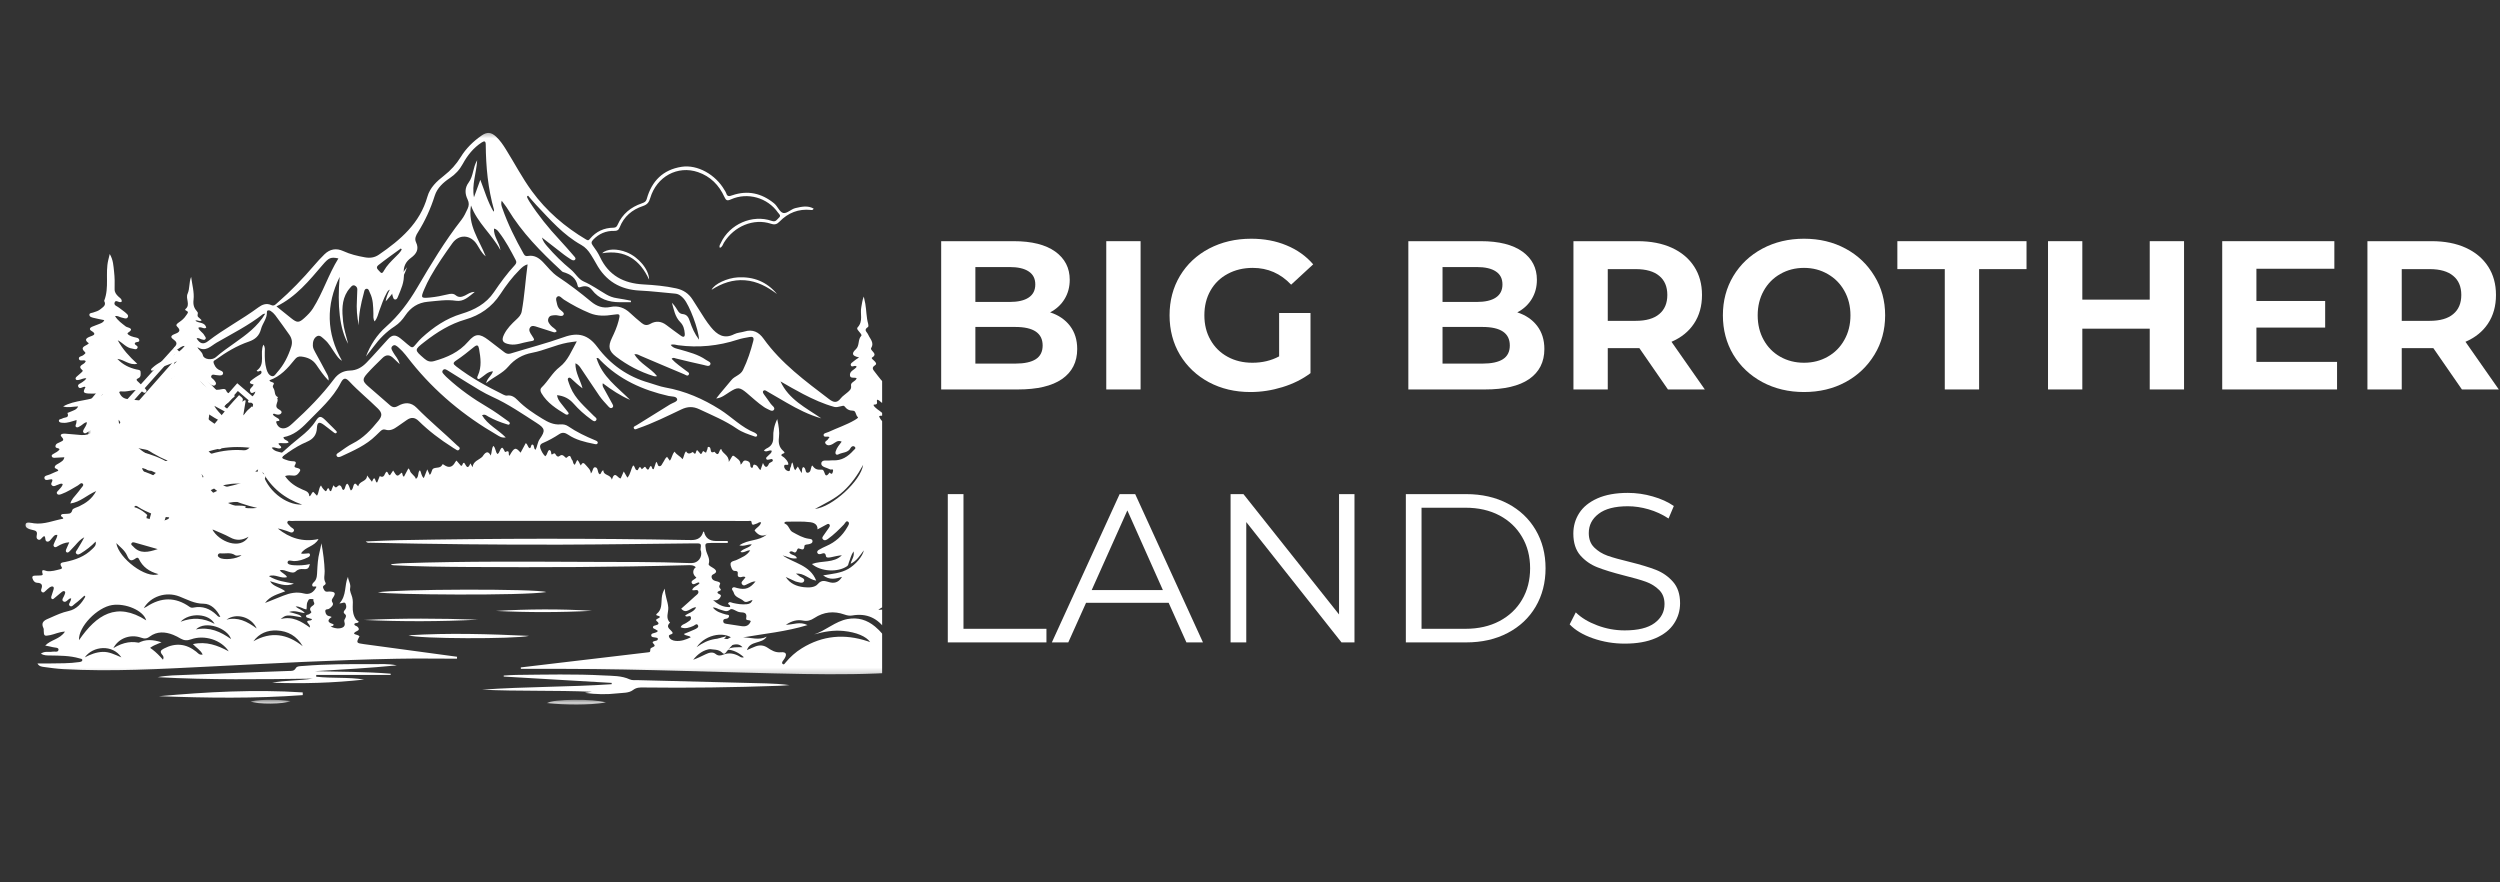 <svg xmlns="http://www.w3.org/2000/svg" width="425" height="150" viewBox="0 0 425 150" fill="none"><rect x="0" y="0" width="425" height="150" fill="#333333" stroke="none"/><g clip-path="url(#clip0_723_50)"><mask id="mask0_723_50" style="mask-type:luminance" maskUnits="userSpaceOnUse" x="15" y="58" width="32" height="34"><path d="M15 58.955H46.2V91.044H15V58.955Z" fill="white"></path></mask><g mask="url(#mask0_723_50)"><path d="M45.606 69.711L46.214 70.114V71.433L40.436 66.469L38.105 69.102L29.694 60.288L21.284 69.711L17.837 66.566L15 69.812V68.391L15.302 68.089L17.734 65.15L21.181 68.391L29.694 58.969L38.105 67.686L40.334 65.15L43.984 68.295L45.606 69.711ZM25.947 85.013V85.116H25.845V85.32L25.742 85.423V85.628H25.639V85.731L25.538 85.833V86.141H25.441V86.345L25.339 86.448V86.653H25.236V86.961C24.628 86.455 24.122 86.147 23.411 85.845C22.597 85.545 21.789 85.339 20.873 85.339C20.367 85.339 19.863 85.442 19.452 85.545C19.247 85.545 19.048 85.647 18.844 85.647L18.741 85.545V85.423H18.652V85.32H18.548V85.219H18.447V85.116L18.344 85.013V84.911H18.241V84.808H18.139V84.706H18.036V84.603L17.934 84.5V84.398H17.831V84.295L17.728 84.194V84.091H17.627V83.987H17.523V83.783H17.434V83.578H17.331V83.475C17.734 83.373 18.145 83.175 18.652 83.072C19.363 82.867 20.073 82.772 20.88 82.772C21.892 82.772 22.905 82.977 23.82 83.277C24.73 83.578 25.441 83.987 26.255 84.494L26.152 84.597V84.7L26.05 84.802V84.905L25.947 85.013ZM27.772 82.175H27.67V82.278H27.567V82.38H27.466V82.483L27.363 82.586V82.688L27.158 82.892V82.995H27.055V83.098L26.953 83.2V83.303H26.85V83.405L26.748 83.508V83.611H26.658V83.816H26.556V84.02H26.453L26.35 83.917C26.35 83.917 26.248 83.816 26.145 83.816C26.044 83.713 26.044 83.713 25.941 83.611H25.837V83.508H25.633V83.405H25.441L25.339 83.303H25.236V83.2H25.031V83.098H24.827V82.989H24.62V82.886H24.314V82.784H24.122L24.019 82.681C23.006 82.38 21.995 82.175 20.873 82.175C20.061 82.175 19.253 82.278 18.439 82.477C17.934 82.681 17.53 82.778 17.017 82.983L16.916 82.88V82.778H16.812V82.572H16.711V82.367H16.608V82.162H16.505V81.958H16.403V81.772L16.3 81.669V81.567L16.198 81.464V81.259H16.095V81.055L15.992 80.952V80.747H15.891C16.602 80.445 17.209 80.241 17.914 80.036C18.927 79.831 19.842 79.633 20.855 79.633C22.277 79.633 23.488 79.838 24.705 80.241C25.819 80.645 26.933 81.15 27.85 81.861V81.964L27.747 82.067V82.175H27.772ZM20.88 85.93C20.477 85.93 19.97 85.93 19.561 86.031C19.458 86.134 19.356 86.134 19.356 86.134C19.656 86.537 20.067 86.845 20.47 87.248L20.88 85.93C21.694 85.93 22.502 86.134 23.212 86.333C23.923 86.634 24.531 87.044 25.038 87.55C25.038 87.652 24.934 87.755 24.934 87.755C24.934 87.959 24.934 88.056 24.833 88.158V88.261C24.833 88.362 24.73 88.562 24.73 88.664V88.972L24.628 89.073V89.586L24.525 89.689V89.792C23.006 89.183 21.688 88.273 20.47 87.255L20.88 85.93ZM15.814 80.152C15.512 79.338 15.308 78.531 15.205 77.614C16.019 77.314 16.825 77.109 17.639 76.903C18.652 76.698 19.766 76.5 20.88 76.5C22.706 76.5 24.327 76.802 25.947 77.409C27.466 77.916 28.887 78.73 30.105 79.639C29.495 80.145 28.887 80.753 28.278 81.464C27.267 80.753 26.152 80.145 24.934 79.741C23.616 79.338 22.302 79.03 20.88 79.03C19.869 79.03 18.856 79.236 17.837 79.434C17.127 79.645 16.422 79.844 15.814 80.152ZM40.341 85.32C40.847 85.32 41.25 85.423 41.763 85.525C41.967 85.525 42.166 85.628 42.37 85.628C42.877 85.019 43.383 84.308 43.889 83.502C43.486 83.398 43.075 83.2 42.569 83.098C41.858 82.892 41.052 82.797 40.341 82.797C37.803 82.797 35.575 83.809 33.955 85.43C32.436 86.852 31.52 88.875 31.322 91.002C32.231 90.9 33.044 90.797 33.955 90.702C34.159 89.28 34.864 88.069 35.78 87.153C36.894 86.031 38.514 85.32 40.341 85.32ZM46.016 77.614C45.913 78.525 45.714 79.338 45.406 80.152C44.798 79.85 44.087 79.645 43.383 79.441C42.37 79.236 41.359 79.037 40.341 79.037C36.792 79.037 33.55 80.555 31.322 82.784C29.195 84.911 27.875 87.645 27.573 90.689C26.761 90.483 25.953 90.284 25.141 89.978C25.544 86.327 27.267 83.084 29.803 80.753C32.539 78.12 36.189 76.494 40.347 76.494C41.461 76.494 42.575 76.698 43.587 76.897C44.395 77.109 45.202 77.314 46.016 77.614ZM45.202 80.759V80.964H45.1V81.17L44.997 81.375V81.477H44.894V81.683H44.792V81.888L44.689 81.989V82.092L44.587 82.195V82.4H44.484V82.605H44.383V82.708L44.28 82.809V82.912H44.177V83.014C43.67 82.809 43.267 82.714 42.755 82.508C41.942 82.303 41.134 82.208 40.32 82.208C37.586 82.208 35.255 83.322 33.428 85.045C31.911 86.562 30.892 88.697 30.694 91.028H29.284V90.925H28.375V90.823H28.17C28.375 87.883 29.688 85.25 31.719 83.22C33.845 81.092 36.888 79.67 40.334 79.67C41.345 79.67 42.263 79.877 43.273 80.075C43.883 80.253 44.594 80.453 45.202 80.759ZM41.858 86.134L41.653 86.339L41.552 86.442V86.544L41.455 86.641L41.352 86.742L41.25 86.845H41.147L40.43 87.562H40.328L40.225 87.666L40.122 87.767L40.02 87.87L39.816 87.972H39.712L39.609 88.075L39.508 88.178L39.405 88.28H39.303L39.2 88.383L39.097 88.484L39.02 88.562H38.919L38.712 88.664L38.611 88.767H38.508L38.303 88.972H38.2L38.098 89.073L37.894 89.177H37.803L37.702 89.28L37.598 89.381H37.497L37.291 89.484H37.189L37.086 89.586H36.984L36.881 89.689L36.677 89.792H36.586L36.484 89.894H36.381L36.177 89.997H36.073L35.972 90.098H35.664L35.561 90.202H35.459L35.356 90.305H35.152L35.05 90.406H34.742L34.639 90.509H34.538C34.742 89.394 35.35 88.383 36.158 87.569C37.169 86.556 38.694 85.948 40.314 85.948C40.719 85.948 41.223 85.948 41.634 86.052C41.756 86.134 41.756 86.134 41.858 86.134ZM46.214 72.042V75.386C46.214 75.994 46.111 76.5 46.111 77.006C45.298 76.802 44.491 76.5 43.678 76.295C42.562 76.091 41.448 75.994 40.334 75.994C36.683 75.994 33.236 77.211 30.603 79.236C29.284 78.223 27.766 77.409 26.145 76.802C24.525 76.295 22.7 75.987 20.873 75.987C19.759 75.987 18.542 76.091 17.53 76.289C16.717 76.494 15.909 76.795 15.095 77C15 76.5 15 75.994 15 75.386V70.722L17.837 67.378L17.941 67.481C18.042 67.686 18.145 67.783 18.241 67.987C18.344 68.494 16.723 70.319 16.217 71.03C16.422 70.928 16.519 70.825 16.723 70.728C17.434 70.325 18.145 70.017 18.85 69.819C19.055 69.717 19.458 69.614 19.663 69.819C19.663 69.922 19.663 70.023 19.663 70.12C19.561 70.523 18.753 71.439 18.447 71.844L19.869 71.133L18.447 74.373L21.489 70.523L29.797 61.095C29.394 62.716 29.291 63.023 28.983 64.439C29.489 64.034 30.303 63.323 30.911 63.427C31.014 63.427 31.212 63.427 31.212 63.53C31.314 63.631 31.314 63.734 31.314 63.83C31.314 63.933 31.212 64.131 31.109 64.131C31.008 64.433 30.809 64.638 30.603 64.842C30.398 65.144 30.2 65.348 29.995 65.656C30.398 65.553 32.225 64.439 32.327 64.439C32.531 64.439 32.531 64.739 32.531 64.945C32.531 65.15 32.531 65.45 32.531 65.656C32.327 66.873 30.405 68.089 29.592 69.102C29.592 69.102 29.694 69.102 29.694 69C29.694 69 33.647 67.277 34.255 67.173C34.556 67.173 34.864 67.277 35.069 67.577C35.069 67.577 35.069 67.68 35.069 67.783C35.069 68.083 34.864 68.494 34.666 68.897C34.87 68.794 35.069 68.692 35.273 68.595C36.183 68.192 35.17 72.855 35.069 73.662C37.297 71.228 37.702 70.319 40.641 67.173C40.847 67.378 41.455 67.68 41.25 68.083C41.25 68.083 41.25 68.186 41.147 68.289C41.25 68.289 41.25 68.186 41.352 68.186C41.455 68.083 41.653 67.981 41.756 68.083C41.756 68.083 41.756 68.083 41.756 68.186C41.552 69.3 41.552 69.505 41.352 70.62L42.775 69.102L46.214 72.042Z" fill="white"></path></g><mask id="mask1_723_50" style="mask-type:luminance" maskUnits="userSpaceOnUse" x="4" y="22" width="155" height="93"><path d="M4.133 22.388H158.457V114.8H4.133V22.388Z" fill="white"></path></mask><g mask="url(#mask1_723_50)"><path d="M157.483 93.728C158.298 93.477 158.393 93.16 157.856 92.534C157.817 92.49 157.739 92.431 157.749 92.403C158.088 91.488 157.417 91.953 157.111 91.94C156.875 91.929 156.634 91.95 156.397 91.95C156.206 91.95 155.998 91.883 155.961 91.708C155.915 91.503 156.142 91.44 156.293 91.348C156.677 91.116 157.215 91.147 157.524 90.66C156.919 90.383 156.425 90.66 155.942 90.811C155.339 91.001 154.739 91.144 154.105 91.098C153.933 91.086 153.609 90.995 153.645 90.954C154.089 90.487 153.368 90.222 153.438 89.789C153.909 89.869 154.463 90.138 154.735 89.964C155.117 89.722 154.464 89.175 154.73 88.728C155.201 88.744 155.874 89.264 156.048 88.931C156.387 88.285 157.58 88.894 157.464 87.832C158.668 87.291 157.705 87.053 157.289 86.916C156.59 86.688 156.479 86.322 156.646 85.653C156.868 84.76 157.007 83.843 157.115 82.93C157.147 82.669 157.399 82.219 156.656 82.156C156.382 82.132 155.538 81.958 155.451 81.23C155.075 81.51 155.237 82.064 154.781 82.176C154.469 81.999 154.648 81.518 154.265 81.404C153.859 82.124 153.795 82.181 153.571 81.931C153.302 81.631 152.905 82.129 152.736 81.735C152.448 81.06 153.334 81.656 153.322 81.201C153.3 80.342 153.786 80.4 154.376 80.656C154.602 80.755 154.776 80.588 154.918 80.434C155.049 80.291 154.974 80.109 154.838 80.064C153.764 79.712 153.508 78.375 152.407 78.06C152.298 78.029 152.204 77.936 152.105 77.869C151.708 77.595 151.683 77.438 152.206 77.261C153 76.99 153.033 76.799 152.366 76.308C151.449 75.633 151.095 74.459 150.118 73.848C150.104 73.84 150.142 73.748 150.167 73.647C150.878 73.841 151.584 74.049 152.298 74.22C152.479 74.264 152.736 74.307 152.831 74.039C152.901 73.843 152.77 73.702 152.649 73.569C152.141 73.022 151.616 72.498 150.904 72.205C150.225 71.927 149.712 71.469 149.445 70.778C149.694 70.548 150.011 70.816 150.266 70.531C149.867 69.972 149.206 69.7 148.741 69.216C148.625 69.093 148.338 68.776 148.65 68.777C149.394 68.781 148.957 68.242 149.107 67.946C149.233 67.993 149.359 68.009 149.44 68.077C149.871 68.445 150.276 68.922 150.834 68.232C150.882 68.172 151.059 68.217 151.175 68.215C151.473 68.215 151.812 68.263 151.932 67.903C152.068 67.492 151.717 67.329 151.454 67.146C151.067 66.879 150.66 66.664 151.287 66.187C151.565 65.975 151.292 65.742 151.086 65.639C150 65.101 149.411 64.078 148.691 63.188C148.415 62.847 148.125 62.493 148.744 62.106C149.151 61.85 148.828 61.549 148.586 61.313C148.425 61.158 148.057 60.899 148.25 60.785C149.073 60.289 148.482 59.941 148.197 59.548C148.11 59.428 148.003 59.319 148.105 59.156C148.667 58.274 147.892 57.574 147.614 56.929C147.382 56.386 146.738 56.122 147.565 55.583C147.652 55.527 147.64 55.235 147.594 55.077C147.271 53.95 147.302 52.776 147.103 51.635C147.031 51.225 146.932 50.821 146.845 50.412C146.585 51.027 146.547 51.617 146.424 52.189C146.182 53.331 146.779 54.613 145.804 55.644C145.562 55.9 145.915 56.183 146.082 56.416C146.239 56.631 146.571 56.929 146.414 57.093C145.795 57.743 146.164 58.745 145.49 59.377C144.986 59.851 144.527 60.461 146.043 60.76C145.627 61.048 145.39 61.177 145.195 61.356C144.964 61.571 144.532 61.762 144.638 62.094C144.771 62.513 145.211 62.109 145.495 62.227C145.543 62.248 145.581 62.295 145.644 62.348C145.277 62.883 144.347 63.079 144.503 63.891C144.597 64.376 145.236 64.107 145.635 64.291C145.446 64.888 144.572 64.937 144.677 65.563C144.776 66.144 144.439 66.377 144.12 66.669C143.724 67.032 143.237 67.315 142.916 67.731C142.257 68.587 141.676 68.414 140.922 67.838C136.893 64.765 132.8 61.769 129.804 57.577C128.998 56.449 127.965 55.924 126.559 56.358C125.991 56.532 125.35 56.538 124.835 56.802C123.085 57.702 121.898 56.897 120.847 55.602C120.472 55.14 120.121 54.656 119.795 54.158C119.095 53.086 118.416 52 117.731 50.919C117.073 49.883 116.146 49.278 114.937 49.019C113.095 48.62 111.225 48.453 109.355 48.351C106.016 48.167 103.478 46.83 102.009 43.711C101.682 43.016 101.24 42.365 100.78 41.748C100.485 41.354 100.502 41.107 100.829 40.763C101.811 39.731 103.004 39.217 104.419 39.252C104.903 39.264 105.154 39.131 105.343 38.649C106.065 36.813 107.461 35.635 109.29 35.03C110.045 34.781 110.328 34.388 110.543 33.663C111.631 30.005 115.205 28.079 118.655 29.259C120.777 29.983 122.233 31.466 123.146 33.474C123.414 34.059 123.598 34.19 124.24 33.902C127.075 32.627 130.484 33.602 132.253 36.136C132.43 36.389 132.857 36.638 132.403 37.03C132.052 37.335 131.905 37.798 131.184 37.548C127.891 36.404 124.026 38.114 122.55 41.284C122.432 41.535 122.207 41.787 122.374 42.13C122.815 41.996 122.873 41.564 123.063 41.257C124.803 38.443 128.123 37.065 131.06 38.035C131.711 38.25 132.083 38.126 132.524 37.67C133.976 36.176 135.744 35.472 137.846 35.692C138.021 35.709 138.209 35.744 138.316 35.458C137.298 34.891 136.266 35.139 135.233 35.373C134.469 35.545 133.765 36.356 133.145 36.205C132.521 36.051 132.199 35.057 131.59 34.563C129.463 32.837 127.107 32.303 124.486 33.2C124.012 33.363 123.646 33.483 123.46 32.857C123.402 32.661 123.267 32.489 123.163 32.308C121.639 29.663 118.566 27.945 115.88 28.355C112.718 28.84 110.797 30.773 109.953 33.801C109.814 34.308 109.497 34.435 109.099 34.572C107.242 35.214 105.817 36.358 105.007 38.185C104.86 38.518 104.705 38.705 104.298 38.709C102.692 38.724 101.351 39.343 100.309 40.575C100.129 40.788 100.032 40.95 99.675 40.74C96.043 38.589 92.897 35.888 90.406 32.477C88.753 30.217 87.463 27.72 85.976 25.349C85.501 24.589 84.998 23.847 84.338 23.237C83.486 22.45 82.799 22.388 81.85 23.055C80.444 24.036 79.218 25.235 78.327 26.69C77.565 27.938 76.627 28.962 75.487 29.854C74.26 30.813 73.102 31.865 72.657 33.443C71.381 37.962 68.081 40.779 64.413 43.294C63.687 43.791 62.93 43.906 62.044 43.747C60.776 43.522 59.541 43.231 58.37 42.69C57.181 42.143 56.097 42.322 55.166 43.225C54.527 43.848 53.925 44.512 53.344 45.191C51.438 47.41 49.422 49.518 47.208 51.432C46.904 51.697 46.62 52.096 46.132 51.869C45.277 51.472 44.556 51.785 43.886 52.28C41.13 54.315 38.075 55.905 35.362 58.005C34.571 58.617 33.983 58.443 33.42 57.523C33.741 57.381 33.988 57.623 34.261 57.688C34.498 57.744 34.748 57.872 34.919 57.649C35.104 57.407 34.842 57.216 34.741 57.013C34.492 56.514 33.901 56.275 33.71 55.726C34.179 55.421 34.625 56.031 35.062 55.712C34.842 54.707 33.795 55.003 33.206 54.519C33.592 54.32 33.925 54.773 34.288 54.441C34.151 54.311 34.034 54.185 33.903 54.076C33.541 53.776 33.545 53.781 33.637 53.227C33.647 53.156 33.584 53.053 33.528 52.992C33.004 52.404 32.796 51.859 32.902 50.949C33.049 49.691 32.657 48.37 32.493 47.074C32.108 48.012 32.283 49.077 31.896 49.922C31.487 50.816 32.474 51.848 31.477 52.578C31.465 52.587 31.525 52.76 31.581 52.781C32.234 53.026 31.85 53.29 31.641 53.619C31.327 54.114 30.915 54.472 30.436 54.787C30.202 54.939 29.808 55.223 30.083 55.482C31.014 56.36 30.148 56.599 29.604 56.825C28.987 57.083 28.999 57.357 29.454 57.679C30.006 58.072 30.233 58.433 29.669 58.994C29.553 59.108 29.362 59.352 29.595 59.536C29.754 59.66 29.924 59.51 30.086 59.435C30.521 59.231 30.835 58.787 31.402 58.811C29.924 60.746 27.279 61.054 25.66 62.779C25.701 62.87 25.742 62.96 25.784 63.049C27.223 62.51 28.66 61.971 30.098 61.433C29.043 62.125 28.982 63.514 28.048 64.257C27.882 64.39 27.702 64.668 27.905 64.879C28.09 65.075 28.358 64.944 28.559 64.814C28.948 64.566 29.326 64.3 29.827 63.962C29.764 64.665 29.333 64.956 29.014 65.319C28.822 65.537 28.399 65.806 28.525 66.006C28.936 66.665 28.337 66.652 28.055 66.814C27.671 67.037 27.24 67.177 26.851 67.395C26.48 67.606 26.185 67.891 26.694 68.269C27.139 68.603 26.969 68.782 26.556 68.912C25.979 69.094 25.743 69.389 26.263 69.87C25.022 70.468 24.156 69.979 23.412 69.067C23.294 68.921 23.14 68.817 23.369 68.648C24.347 67.929 23.304 68.075 23.059 68.005C22.663 67.891 22.235 67.869 21.82 67.849C21.003 67.809 20.521 67.378 20.26 66.647C20.446 66.485 20.628 66.531 20.8 66.546C22.002 66.657 23.25 65.835 24.421 66.737C24.528 66.819 24.791 66.778 24.881 66.579C24.968 66.386 24.823 66.231 24.707 66.11C24.315 65.703 23.918 65.3 23.502 64.918C23.25 64.688 23.023 64.518 23.51 64.303C24.005 64.085 23.913 63.592 23.897 63.211C23.882 62.853 23.471 62.87 23.192 62.805C21.99 62.524 20.909 62.026 19.943 61.012C21.145 61.133 21.971 62.154 23.337 61.847C21.964 60.608 20.838 59.345 20.015 57.843C20.887 58.276 21.458 59.137 22.481 59.263C22.793 59.302 23.176 59.542 23.366 59.159C23.541 58.804 23.038 58.731 22.921 58.477C22.9 58.436 22.926 58.375 22.929 58.331C23.106 58.026 23.722 58.264 23.684 57.85C23.643 57.397 23.115 57.397 22.759 57.301C22.438 57.214 22.133 57.117 21.866 56.923C21.751 56.839 21.578 56.686 21.744 56.58C23.001 55.777 21.663 55.723 21.39 55.506C20.734 54.988 20.042 54.535 19.554 53.73C20.062 53.652 20.32 53.914 20.631 53.972C20.998 54.04 21.489 54.313 21.709 53.953C21.951 53.56 21.465 53.282 21.194 53.033C20.909 52.774 20.555 52.59 20.27 52.333C19.965 52.055 19.283 51.947 19.491 51.402C19.68 50.909 20.175 51.455 20.527 51.354C20.582 51.337 20.633 51.308 20.691 51.282C20.749 50.804 20.338 50.631 20.079 50.369C19.738 50.025 19.469 49.691 19.484 49.138C19.512 48.157 19.506 47.166 19.394 46.195C19.282 45.227 19.268 44.211 18.656 43.178C18.542 43.643 18.472 43.926 18.404 44.212C17.869 46.476 18.596 48.864 17.722 51.095C17.712 51.121 17.705 51.16 17.718 51.182C18.114 51.901 17.511 52.191 17.11 52.539C16.747 52.856 16.275 52.987 15.821 53.134C15.578 53.212 15.201 53.192 15.196 53.509C15.191 53.853 15.573 53.948 15.845 54.02C16.456 54.18 17.081 54.288 17.722 54.42C17.555 54.838 17.217 54.92 16.929 55.048C16.496 55.239 16.033 55.368 15.603 55.566C15.264 55.723 15.141 56.014 15.521 56.236C16.566 56.844 15.789 57.033 15.291 57.226C14.557 57.509 14.337 57.841 15.104 58.351C15.02 58.431 14.983 58.47 14.94 58.506C14.504 58.857 13.51 58.99 14.448 59.868C14.659 60.064 14.349 60.197 14.207 60.339C13.95 60.596 13.292 60.563 13.423 61.032C13.537 61.45 14.112 61.17 14.458 61.295C14.504 61.31 14.531 61.378 14.574 61.431C14.526 61.501 14.48 61.576 14.427 61.646C14.144 62.033 13.079 62.167 14.027 62.958C14.155 63.064 13.909 63.26 13.783 63.376C13.541 63.594 13.285 63.8 13.043 64.02C12.907 64.145 12.779 64.313 12.885 64.489C12.985 64.659 13.198 64.613 13.374 64.59C13.796 64.531 14.177 64.257 14.676 64.306C14.523 64.637 14.231 64.753 14.016 64.947C13.747 65.191 13.123 65.295 13.299 65.719C13.52 66.258 14.015 65.757 14.391 65.747C14.437 65.747 14.485 65.796 14.531 65.82C14.057 66.669 14.156 66.839 15.078 66.901C15.82 66.95 16.583 66.804 17.48 67.076C15.257 68.218 12.76 67.927 10.73 69.098C11.586 69.362 12.399 69.098 13.285 69.094C13.012 69.681 12.482 69.764 12.043 69.971C11.855 70.058 11.659 70.126 11.466 70.202C11.848 71.133 10.957 70.896 10.597 71.143C10.393 71.281 9.967 71.216 10.014 71.562C10.053 71.851 10.428 71.854 10.681 71.876C11.478 71.951 12.213 71.627 13.021 71.406C13.001 71.636 12.999 71.782 12.973 71.924C12.932 72.149 12.718 72.42 12.936 72.587C13.176 72.771 13.432 72.536 13.665 72.415C14.025 72.231 14.264 71.844 14.766 71.774C14.758 72.28 14.427 72.609 14.24 72.991C14.146 73.182 14.033 73.369 14.216 73.56C14.41 73.763 14.611 73.625 14.785 73.529C15.044 73.386 15.291 73.218 15.535 73.05C16.077 72.679 16.614 72.301 17.153 71.924C17.197 71.999 17.241 72.074 17.286 72.149C16.362 73.151 15.371 74.048 13.848 73.959C12.898 73.904 11.954 73.768 11.005 73.719C10.682 73.702 10.048 73.821 10.466 74.262C11.044 74.871 10.616 74.939 10.226 75.152C9.922 75.319 9.508 75.374 9.433 75.796C9.339 76.318 10.04 76.045 10.115 76.419C9.844 76.782 9.445 76.932 9.096 77.151C8.949 77.244 8.743 77.322 8.79 77.54C8.845 77.789 9.072 77.832 9.283 77.825C9.825 77.806 10.365 77.767 10.938 77.734C10.846 78.319 10.405 78.491 10.047 78.735C9.779 78.919 9.397 79.021 9.31 79.349C9.206 79.749 9.851 79.609 9.905 80.037C9.44 80.237 8.971 80.414 8.523 80.635C8.151 80.82 7.422 80.826 7.56 81.333C7.694 81.832 8.334 81.471 8.753 81.472C8.801 81.472 8.848 81.529 8.901 81.561C8.98 81.897 8.473 82.245 8.859 82.543C9.193 82.804 9.532 82.483 9.863 82.394C10.11 82.328 10.33 82.122 10.657 82.285C10.601 82.73 10.241 82.971 9.997 83.288C9.844 83.485 9.508 83.673 9.721 83.958C9.9 84.195 10.207 84.079 10.468 83.985C11.456 83.627 12.325 83.049 13.231 82.536C13.491 82.388 13.796 81.96 14.062 82.229C14.332 82.502 13.909 82.799 13.742 83.054C13.531 83.376 13.263 83.661 13.026 83.968C12.655 84.447 12.165 84.851 11.964 85.591C13.638 85.365 14.76 84.165 16.352 83.48C15.607 84.861 14.577 85.534 13.439 86.083C13.036 86.277 12.367 86.421 12.298 86.702C12.106 87.501 11.553 87.293 11.069 87.365C10.82 87.402 10.48 87.303 10.372 87.603C10.273 87.873 10.78 87.834 10.739 88.181C9.101 88.469 7.527 89.197 5.77 88.965C5.288 88.901 4.437 88.636 4.342 89.148C4.221 89.799 5.07 89.993 5.627 90.112C6.145 90.222 6.362 90.39 6.256 90.934C6.201 91.215 6.152 91.577 6.488 91.728C6.837 91.885 7.008 91.544 7.219 91.352C7.325 91.254 7.413 91.13 7.585 91.171C7.783 91.456 7.613 92.001 8.013 92.071C8.417 92.141 8.635 91.684 8.901 91.413C9.119 91.191 9.273 90.859 9.747 90.942C9.714 91.468 9.373 91.865 9.215 92.323C9.145 92.519 9.007 92.722 9.169 92.904C9.378 93.143 9.605 92.971 9.808 92.855C10.394 92.521 10.993 92.226 11.777 92.19C11.576 92.645 11.397 93.013 11.248 93.395C11.185 93.557 11.148 93.782 11.318 93.888C11.478 93.989 11.662 93.896 11.795 93.755C12.124 93.411 12.46 93.071 12.775 92.715C13.236 92.195 13.675 91.657 14.328 91.336C13.974 92.061 13.548 92.727 13.142 93.406C13.014 93.619 12.747 93.869 12.973 94.12C13.227 94.399 13.537 94.193 13.785 94.041C14.664 93.499 15.482 92.874 16.263 92.066C16.398 92.739 15.994 93.024 15.67 93.346C14.391 94.616 12.791 95.194 11.068 95.536C10.643 95.62 9.965 95.621 10.475 96.395C10.64 96.642 10.416 96.717 10.267 96.757C9.52 96.942 8.784 97.184 7.988 97.087C7.648 97.046 6.921 96.533 7.248 97.582C7.319 97.808 7.035 97.813 6.869 97.827C6.573 97.851 6.275 97.863 5.976 97.859C5.385 97.854 5.436 98.188 5.613 98.558C5.746 98.839 5.988 99.061 6.3 99.071C7.076 99.099 7.301 99.433 7.019 100.154C6.941 100.355 6.994 100.598 7.212 100.694C7.437 100.793 7.589 100.605 7.744 100.46C7.981 100.237 8.218 100.007 8.484 99.823C8.617 99.733 8.845 99.664 8.98 99.716C9.223 99.811 9.142 100.075 9.09 100.264C8.99 100.636 8.842 100.994 8.738 101.364C8.692 101.529 8.656 101.737 8.857 101.836C9.015 101.914 9.13 101.776 9.242 101.683C9.655 101.342 10.065 100.999 10.478 100.656C10.621 100.537 10.82 100.428 10.967 100.517C11.19 100.655 11.044 100.888 10.989 101.081C10.882 101.464 10.398 101.936 10.723 102.201C11.182 102.574 11.512 101.889 11.927 101.727C11.966 101.711 12.019 101.739 12.106 101.754C12.072 101.875 12.039 101.983 12.014 102.092C11.942 102.395 11.559 102.741 11.85 102.986C12.199 103.28 12.472 102.828 12.743 102.637C13.035 102.432 13.302 102.192 13.573 101.959C13.841 101.729 14.098 101.488 14.359 101.253C14.408 101.314 14.458 101.374 14.507 101.435C13.861 102.588 13.012 103.59 11.657 103.874C10.56 104.105 9.592 104.56 8.586 105.005C7.691 105.4 6.813 105.628 7.423 106.886C7.459 106.958 7.429 107.062 7.43 107.152C7.447 108.125 7.526 108.175 8.53 107.972C9.302 107.817 10.019 107.425 11.047 107.369C10.191 108.693 8.635 108.736 7.686 109.75C8.189 109.852 8.594 109.912 8.986 110.019C9.339 110.115 9.977 110.05 9.948 110.444C9.907 110.97 9.273 110.709 8.9 110.786C8.294 110.912 7.618 110.623 6.946 111.132C7.492 111.453 7.994 111.422 8.484 111.43C10.181 111.463 11.881 111.442 13.532 111.932C13.725 111.988 14.023 111.976 13.994 112.247C13.97 112.458 13.711 112.516 13.495 112.549C11.778 112.806 10.047 112.757 8.322 112.789C7.689 112.799 7.057 112.791 6.368 112.791C6.639 113.29 7.081 113.331 7.469 113.386C8.559 113.537 9.653 113.691 10.751 113.752C18.982 114.21 27.197 113.732 35.411 113.322C46.095 112.792 56.777 112.191 67.474 111.986C70.878 111.92 74.284 111.976 77.689 111.976C77.691 111.867 77.694 111.756 77.696 111.647C72.424 110.931 67.15 110.205 61.877 109.503C60.566 109.329 60.518 109.29 61.12 108.178C61.076 108.141 61.028 108.107 60.987 108.068C60.748 107.832 59.453 107.868 60.786 107.222C61.145 107.048 60.999 106.726 60.719 106.505C60.552 106.37 60.239 106.394 60.233 106.083C60.402 105.785 60.846 106.053 60.99 105.676C60.827 105.548 60.627 105.449 60.511 105.291C60.058 104.659 59.939 103.825 59.964 103.165C59.988 102.606 60.017 102.081 59.877 101.541C59.743 101.03 59.42 100.476 59.521 100.014C59.683 99.252 59.201 98.722 59.158 98.057C58.509 99.496 58.974 101.212 57.696 102.591C58.187 102.577 58.578 102.252 58.745 102.613C58.897 102.946 58.947 103.355 58.626 103.694C58.432 103.902 58.321 104.152 58.624 104.379C58.911 104.59 58.827 104.824 58.701 105.086C58.606 105.284 58.454 105.439 58.55 105.732C58.79 106.482 58.313 106.755 57.673 106.822C57.177 106.873 56.71 106.729 56.202 106.515C56.407 106.44 56.588 106.428 56.664 106.332C56.819 106.136 56.596 106.078 56.477 106.041C55.616 105.768 55.679 105.359 56.39 104.889C56.209 104.819 56.129 104.764 56.046 104.756C55.58 104.706 55.365 104.401 55.306 103.989C55.231 103.462 55.715 103.646 55.943 103.491C56.277 103.266 56.777 102.828 56.555 102.485C56.252 102.013 56.487 101.817 56.681 101.507C57.085 100.864 56.958 100.627 56.191 100.568C56.013 100.554 55.833 100.566 55.655 100.585C55.292 100.626 55.158 100.426 55.009 100.119C54.863 99.818 54.846 99.651 55.149 99.475C55.301 99.387 55.439 99.23 55.325 99.03C54.963 98.4 55.214 97.737 55.193 97.085C55.144 95.575 54.96 94.082 54.646 92.361C54.501 93.032 54.425 93.458 54.316 93.874C54.029 94.957 53.981 96.051 53.918 97.162C53.891 97.639 53.907 98.359 53.486 98.834C53.289 99.054 52.983 99.252 53.099 99.576C53.208 99.879 53.598 99.569 53.799 99.77C53.324 100.723 52.632 101.146 51.655 100.89C50.426 100.568 49.298 100.813 48.173 101.258C47.165 101.655 46.16 102.063 45.053 102.506C45.914 101.299 47.228 101.028 48.496 100.518C47.602 99.797 46.451 99.753 45.902 98.8C47.251 99.15 48.532 99.852 49.962 99.208C48.515 98.945 47.049 98.773 45.715 97.941C46.797 97.518 47.743 98.439 48.8 98.108C48.49 97.549 47.897 97.43 47.559 96.951C48.13 96.784 48.577 97.051 49.038 97.186C49.477 97.314 49.935 97.474 50.301 97.121C50.694 96.746 51.113 96.707 51.612 96.743C52.32 96.792 52.493 96.63 52.686 95.896C51.764 96.105 50.847 96.151 49.926 96.088C49.514 96.061 48.853 95.957 48.885 95.613C48.936 95.081 49.563 95.369 49.925 95.379C50.792 95.401 51.565 95.129 52.32 94.764C52.531 94.662 52.775 94.508 52.681 94.225C52.592 93.958 52.328 94.097 52.137 94.097C51.801 94.099 51.457 94.198 51.174 94.081C51.897 92.935 53.482 92.923 54.148 91.635C51.479 92.209 49.228 91.476 47.22 89.848C47.743 89.899 48.222 90.112 48.723 90.249C49.124 90.358 49.647 90.781 49.937 90.3C50.17 89.911 49.535 89.753 49.32 89.466C49.142 89.231 48.774 89.022 48.851 88.751C48.95 88.401 49.364 88.589 49.639 88.568C50.083 88.532 50.532 88.549 50.98 88.549C74.732 88.549 98.486 88.551 122.239 88.553C123.877 88.553 125.517 88.553 127.157 88.573C127.363 88.575 127.733 88.435 127.76 88.751C127.827 89.523 128.26 89.09 128.568 89.037C128.839 88.991 129.042 88.665 129.386 88.815C129.236 89.489 128.517 89.702 128.277 90.193C128.808 90.856 129.4 91.316 130.329 90.883C129.028 92.018 127.184 91.655 125.691 92.71C126.569 92.945 127.124 92.478 127.805 92.555C127.285 93.225 126.364 93.187 125.87 93.832C126.485 94.067 126.91 93.511 127.532 93.559C126.968 94.472 126.073 94.766 125.27 95.17C124.685 95.463 123.816 95.311 124.363 96.579C124.656 97.258 124.97 96.97 125.282 97.118C125.684 97.314 125.04 98.106 125.856 98.125C126.136 98.132 126.419 97.88 126.729 98.146C126.635 98.262 126.543 98.372 126.458 98.488C126.274 98.741 125.895 98.972 126.148 99.323C126.439 99.724 126.789 99.405 127.102 99.269C127.53 99.082 127.936 98.821 128.447 98.838C127.481 100.046 126.717 100.321 125.304 99.964C125.021 99.893 124.689 99.698 124.488 99.988C124.317 100.235 124.663 100.459 124.723 100.709C124.938 101.601 125.882 101.652 126.424 102.177C126.818 102.559 127.353 102.138 127.927 101.981C127.724 102.569 127.356 102.675 126.934 102.719C126.151 102.802 125.393 102.678 124.632 102.513C124.361 102.455 124.017 102.209 123.811 102.528C123.642 102.789 124.266 102.789 124.101 103.2C122.988 103.252 122.069 102.807 121.229 102C121.892 102.185 122.319 101.872 122.527 101.389C122.696 101.001 122.043 101.043 121.967 100.737C121.956 100.368 122.882 100.525 122.415 100.033C122.025 99.62 122.587 99.305 122.384 99.068C122.217 98.874 121.856 98.841 121.576 98.751C121.275 98.654 121.045 98.499 120.976 98.161C120.91 97.837 121.077 97.715 121.351 97.578C121.866 97.321 121.856 97.007 121.384 96.656C121.055 96.41 120.39 96.151 120.477 95.88C120.784 94.929 120.133 94.239 119.998 93.424C119.826 92.374 119.824 92.309 120.903 92.303C121.844 92.298 122.786 92.303 123.727 92.303C123.724 92.192 123.719 92.081 123.715 91.97C123.032 91.97 122.35 91.979 121.668 91.969C120.581 91.952 119.921 91.432 119.688 90.412C119.683 90.39 119.597 90.389 119.548 90.378C119.308 91.341 118.641 91.817 117.549 91.808C117.339 91.807 117.131 91.805 116.923 91.802C100.592 91.5 84.26 91.524 67.929 91.826C66.046 91.86 64.164 91.969 62.177 92.047C62.47 92.352 62.719 92.262 62.937 92.267C73.782 92.5 84.63 92.623 95.477 92.589C102.987 92.564 110.497 92.448 118.007 92.373C119.234 92.359 119.231 92.359 119.088 93.416C119.074 93.516 119.154 93.629 119.178 93.74C119.401 94.755 118.658 95.705 117.629 95.719C117.392 95.722 117.151 95.724 116.913 95.715C111.493 95.502 106.067 95.543 100.644 95.522C89.885 95.482 79.126 95.383 68.371 95.751C67.727 95.773 67.086 95.862 66.443 95.918C66.602 96.068 66.746 96.088 66.893 96.097C71.151 96.315 75.414 96.363 79.673 96.388C92.043 96.465 104.41 96.429 116.775 96.088C117.295 96.075 117.838 96.005 118.285 96.419C117.661 96.905 117.726 97.703 118.384 98.176C118.15 98.531 117.385 98.674 117.605 99.114C117.849 99.608 118.374 99.027 118.788 99.013C118.81 99.013 118.834 99.049 118.928 99.124C118.616 99.613 117.85 99.687 117.668 100.305C118.039 100.471 118.537 100.108 118.696 100.486C118.87 100.902 118.384 101.149 118.118 101.401C117.363 102.112 116.575 102.79 115.803 103.479C116.739 104.544 117.44 103.165 118.346 103.242C117.947 104.072 117.036 104.174 116.465 104.659C116.771 105.081 117.376 104.401 117.465 104.994C117.533 105.451 117.013 105.637 116.684 105.881C116.369 106.116 115.89 106.138 115.713 106.631C116.49 106.966 117.17 106.702 117.861 106.416C118.114 106.31 118.459 105.876 118.667 106.324C118.824 106.661 118.379 106.869 118.096 107.001C117.501 107.28 116.884 107.514 116.255 107.773C116.582 108.166 117.116 107.967 117.431 108.339C116.589 108.753 115.73 109.06 114.786 108.945C114.332 108.891 113.865 108.685 113.725 108.238C113.587 107.797 114.242 107.945 114.365 107.611C114.181 107.041 112.977 106.707 113.913 105.84C113.078 105.093 113.667 104.098 113.606 103.269C113.523 102.155 112.994 101.175 113.033 100.065C112.691 100.576 112.541 101.127 112.495 101.681C112.413 102.644 112.544 103.655 111.643 104.355C111.564 104.417 111.499 104.582 111.68 104.626C112.619 104.863 112.011 105.037 111.666 105.243C111.511 105.335 111.491 105.47 111.651 105.596C112.197 106.024 111.9 106.194 111.431 106.31C111.259 106.353 111.043 106.382 111.01 106.578C110.964 106.849 111.233 106.878 111.406 106.977C111.554 107.06 111.694 107.157 111.83 107.243C111.758 107.445 111.615 107.469 111.476 107.529C111.191 107.653 110.697 107.64 110.707 108.001C110.717 108.378 111.194 108.32 111.496 108.391C111.636 108.425 111.823 108.41 111.835 108.603C111.849 108.824 111.666 108.891 111.489 108.933C111.228 108.996 110.737 109.065 111.056 109.388C111.481 109.82 111.249 109.883 110.915 110.046C110.763 110.121 110.567 110.173 110.557 110.391C110.533 110.844 110.538 110.853 110.187 110.895C105.575 111.442 100.961 111.986 96.348 112.532C93.744 112.84 91.141 113.15 88.537 113.459C88.54 113.544 88.543 113.628 88.547 113.711C90.988 113.711 93.43 113.709 95.873 113.711C109.493 113.72 123.102 114.34 136.721 114.582C142.204 114.679 147.687 114.647 153.162 114.268C154.435 114.182 155.715 114.071 156.939 113.631C157.573 113.404 157.887 113.108 157.505 112.378C156.912 111.243 156.707 110.007 156.902 108.736C156.985 108.189 156.76 107.996 156.286 107.863C154.998 107.503 153.708 107.445 152.405 107.773C151.732 107.941 150.892 107.998 151.587 109.06C151.683 109.206 151.744 109.525 151.524 109.622C151.224 109.755 151.142 109.435 151.032 109.239C150.437 108.19 149.676 107.278 148.753 106.51C147.392 105.383 145.843 104.909 144.089 105.235C141.976 105.627 140.407 107.195 138.398 107.849C140.053 107.382 141.705 107.093 143.416 107.265C145.567 107.483 147.273 108.182 147.929 109.162C147.737 109.095 147.602 109.046 147.467 109C143.569 107.713 139.848 108.023 136.32 110.2C135.241 110.865 134.317 111.691 133.518 112.668C133.399 112.813 133.266 113.074 133.03 112.855C132.889 112.722 132.969 112.523 133.08 112.37C133.169 112.249 133.259 112.129 133.339 112.005C133.833 111.233 133.671 110.798 132.756 110.885C131.817 110.974 131.161 110.568 130.481 110.109C129.828 109.67 129.146 109.627 128.437 109.89C127.951 110.07 127.482 110.299 126.978 110.519C127.528 108.848 129.536 109.523 130.341 108.233C129.025 108.908 127.68 108.371 126.337 108.352C129.927 107.725 133.581 107.393 137.278 106.266C135.966 105.601 134.887 106.203 133.596 106.213C134.616 105.538 135.534 105.306 136.491 105.495C137.242 105.644 137.812 105.477 138.442 105.061C140.029 104.016 141.763 103.828 143.564 104.471C143.994 104.624 144.42 104.713 144.875 104.633C147.348 104.197 149.247 105.091 150.629 107.145C150.801 107.401 150.916 107.529 151.258 107.372C153.009 106.566 154.775 106.62 156.537 107.355C156.692 107.42 156.946 107.604 157.011 107.43C157.21 106.907 157.367 106.358 157.451 105.804C157.515 105.366 157.048 105.337 156.776 105.226C155.514 104.705 154.217 104.445 152.854 104.866C154.469 103.76 156.046 104.053 157.613 104.991C158.022 103.984 158.04 102.976 158.034 101.962C158.03 101.488 157.841 101.427 157.422 101.539C156.152 101.882 154.836 102.24 153.798 102.998C152.353 104.053 150.808 103.488 149.315 103.68C149.997 103.092 150.772 102.954 151.626 103.143C152 103.225 152.41 103.387 152.75 103.118C153.317 102.668 153.844 102.17 154.408 101.674C153.554 100.904 152.308 100.67 151.635 99.427C152.55 99.78 153.186 100.409 154.134 100.159C153.754 99.555 153.038 99.508 152.738 98.928C153.276 98.764 153.711 99.008 154.154 99.127C154.669 99.266 155.168 99.474 155.71 99.485C155.922 99.49 156.171 99.48 156.246 99.252C156.334 98.983 156.058 98.891 155.889 98.822C155.202 98.543 154.498 98.306 153.808 98.037C153.547 97.936 153.087 97.779 153.508 97.459C154.256 96.893 153.619 96.765 153.283 96.571C152.743 96.262 152.162 96.022 151.621 95.712C151.251 95.499 150.907 95.224 150.815 94.616C151.674 95.108 152.332 95.683 153.16 95.954C153.505 96.068 154.011 96.255 154.147 95.95C154.383 95.427 154.631 95.577 154.964 95.715C155.518 95.944 155.981 96.025 155.9 95.165C155.886 95.026 155.888 94.786 156.08 94.851C156.897 95.129 156.999 94.713 156.953 94.052C156.927 93.689 157.27 93.794 157.478 93.731L157.483 93.728ZM125.043 109.022C122.555 108.127 120.409 108.546 118.43 110.021C119.979 107.74 123.582 107.127 125.043 109.022ZM126.46 111.724C126.027 111.889 125.836 111.645 125.619 111.529C124.764 111.071 123.889 110.923 122.962 111.286C122.51 111.463 122.112 111.545 121.648 111.171C121.135 110.757 120.513 110.963 119.96 111.224C119.265 111.551 118.582 111.904 117.84 112.163C118.604 111.19 119.594 110.459 120.814 110.328C121.987 110.202 123.107 109.895 124.254 109.69C124.903 109.574 125.57 109.3 126.223 110.021C125.273 110.04 124.414 109.961 123.588 110.418C124.699 110.491 125.599 110.96 126.46 111.724ZM126.074 106.445C125.251 106.315 124.425 106.211 123.605 106.07C123.33 106.024 122.967 106.02 122.95 105.608C122.935 105.231 123.223 105.219 123.501 105.178C123.756 105.143 123.956 104.919 123.94 104.706C123.923 104.469 123.615 104.526 123.421 104.469C122.63 104.232 121.808 104.05 121.179 103.28C121.711 103.232 122.047 103.551 122.444 103.641C123.001 103.767 123.535 104.145 124.114 103.631C124.312 103.453 124.617 103.585 124.871 103.711C125.19 103.868 125.527 104.069 125.865 104.084C126.555 104.117 127.029 104.181 126.852 105.095C126.76 105.579 127.377 105.303 127.636 105.591C127.358 106.341 126.812 106.559 126.074 106.445ZM146.731 79.018C146.37 81.737 141.471 86.218 138.533 86.523C140.278 85.568 141.993 84.791 143.38 83.504C144.74 82.241 145.806 80.755 146.731 79.018ZM85.288 34.12C85.685 34.669 86.043 35.093 86.326 35.564C88.724 39.535 91.937 42.796 95.315 45.915C95.447 46.036 95.574 46.202 95.731 46.246C96.977 46.604 97.933 47.229 98.215 48.613C98.291 48.987 98.625 48.818 98.885 48.743C99.585 48.538 100.2 48.716 100.64 49.292C101.835 50.85 103.473 51.373 105.348 51.375C105.982 51.376 106.616 51.375 107.25 51.375L107.264 51.121C106.468 50.974 105.677 50.802 104.876 50.691C104.213 50.599 103.609 50.369 103.04 50.04C101.782 49.31 100.608 48.451 99.254 47.867C98.315 47.461 97.824 46.457 97.042 45.813C95.593 44.616 94.248 43.307 93.026 41.876C92.687 41.478 92.339 41.083 92.123 40.376C93.481 41.432 94.685 42.375 95.898 43.306C96.251 43.577 96.628 43.819 97.001 44.062C97.229 44.211 97.54 44.367 97.739 44.165C97.979 43.921 97.698 43.677 97.534 43.486C96.732 42.566 95.937 41.639 95.104 40.747C93.227 38.743 91.509 36.615 90.023 34.304C89.878 34.079 89.754 33.84 89.634 33.602C89.6 33.535 89.615 33.443 89.607 33.362L89.774 33.268C90.238 33.8 90.684 34.347 91.168 34.858C93.522 37.342 95.769 39.944 98.821 41.644C99.51 42.026 100.025 42.612 100.441 43.278C100.754 43.785 101.07 44.291 101.354 44.812C102.958 47.766 105.435 49.249 108.793 49.399C110.783 49.488 112.764 49.75 114.753 49.914C115.406 49.968 115.849 50.338 116.248 50.792C117.204 51.883 118.766 55.987 118.837 57.748C118.058 56.71 117.63 55.684 117.279 54.637C117.056 53.971 116.819 53.454 116.006 53.381C115.398 53.325 115.202 52.728 114.898 52.298C114.694 52.01 114.496 51.717 114.221 51.462C114.564 52.619 114.74 53.853 115.643 54.758C116.192 55.309 116.347 55.977 116.408 56.696C116.461 57.303 116.202 57.397 115.742 57.066C114.922 56.474 114.099 55.886 113.298 55.268C112.418 54.591 111.493 54.511 110.55 55.055C109.993 55.375 109.531 55.288 109.082 54.915C108.421 54.363 107.751 53.814 107.129 53.219C106.175 52.309 105.063 51.915 103.776 52.186C102.496 52.457 101.45 52.073 100.476 51.266C98.666 49.762 96.798 48.334 94.835 47.033C93.829 46.368 93.117 45.388 92.288 44.536C91.586 43.815 90.81 43.338 89.759 43.514C89.442 43.566 89.232 43.522 89.044 43.19C87.623 40.674 86.333 38.098 85.385 35.361C85.264 35.008 85.121 34.657 85.288 34.125V34.12ZM64.316 45.077C65.558 44.086 66.867 43.181 68.149 42.239C68.199 42.3 68.248 42.36 68.297 42.421C68.014 42.943 67.575 43.345 67.157 43.755C66.46 44.446 65.768 45.138 65.275 46.002C65.137 46.244 64.95 46.633 64.626 46.242C64.365 45.925 63.733 45.544 64.314 45.078L64.316 45.077ZM59.18 58.44C58.834 57.03 58.446 55.881 58.325 54.681C58.144 52.892 58.043 51.104 59.08 49.491C59.24 49.242 59.444 49.021 59.639 48.796C59.821 48.588 60.027 48.404 60.332 48.559C60.588 48.688 60.748 48.903 60.743 49.2C60.73 49.794 60.716 50.391 60.678 50.984C60.585 52.44 60.677 53.879 61.006 55.305C60.961 53.442 61.353 51.654 61.834 49.882C61.916 49.583 61.94 49.13 62.301 49.091C62.686 49.051 62.749 49.513 62.889 49.788C63.447 50.887 63.438 52.085 63.475 53.277C63.487 53.703 63.397 54.155 63.68 54.642C64.178 54.057 64.266 53.396 64.49 52.806C64.878 51.777 65.214 50.727 65.756 49.764C65.886 49.535 66.059 49.229 66.336 49.273C66.625 49.319 66.607 49.677 66.665 49.926C66.697 50.071 66.709 50.222 66.76 50.36C66.842 50.575 66.866 50.87 67.145 50.911C67.438 50.955 67.553 50.683 67.639 50.473C68.156 49.208 68.768 47.95 68.642 46.536C68.54 45.378 68.947 44.502 69.862 43.836C70.798 43.154 71.29 42.358 70.721 41.177C70.428 40.568 70.728 39.997 71.045 39.493C72.269 37.541 73.213 35.472 73.907 33.27C74.325 31.943 75.356 31.018 76.477 30.265C77.416 29.632 78.12 28.874 78.669 27.868C79.457 26.428 80.471 25.132 81.887 24.22C82.331 23.936 82.571 23.946 82.576 24.578C82.607 28.34 82.953 32.065 83.989 35.7C84.003 35.75 83.963 35.813 83.916 36C82.9 34.316 82.412 32.511 81.654 30.566C81.243 31.7 80.907 32.618 80.575 33.537C80.173 31.42 80.993 29.448 81.12 27.229C80.727 27.931 80.585 28.538 80.437 29.136C80.272 29.804 80.087 30.471 79.671 31.026C78.98 31.95 79.027 32.944 79.486 33.892C79.77 34.48 79.741 34.96 79.491 35.496C79.187 36.143 78.896 36.794 78.451 37.364C75.606 41.01 73.239 44.961 70.902 48.942C69.475 51.375 67.771 53.655 65.628 55.549C64.064 56.931 62.966 58.641 62.212 60.608C62.63 60.069 63.06 59.541 63.464 58.992C64.478 57.611 65.662 56.404 67.104 55.471C67.847 54.99 68.413 54.349 68.899 53.628C69.818 52.263 71.064 51.448 72.722 51.298C74.321 51.155 75.903 50.891 77.527 51.131C78.804 51.322 79.671 50.461 80.708 49.626C79.946 49.622 79.523 50.016 79.044 50.241C78.499 50.497 77.993 50.631 77.469 50.193C77.058 49.849 76.575 49.928 76.104 50.043C75.121 50.284 74.132 50.478 73.121 50.575C71.558 50.725 71.49 50.664 72.121 49.183C72.434 48.446 72.789 47.72 73.183 47.023C74.294 45.049 75.589 43.19 76.902 41.349C78.037 39.758 79.99 39.888 81.057 41.524C81.519 42.23 81.858 43.024 82.574 43.582C81.47 40.779 79.477 38.248 80.07 34.928C81.127 37.872 83.634 39.834 85.076 42.53C84.925 41.253 83.902 40.244 83.974 38.865C84.461 38.946 84.654 39.268 84.863 39.539C85.976 40.982 86.82 42.59 87.665 44.199C87.856 44.562 87.769 44.8 87.521 45.07C86.201 46.495 85.059 48.059 83.975 49.663C82.627 51.659 80.643 52.691 78.444 53.353C75.836 54.141 73.678 55.622 71.703 57.427C71.396 57.709 71.115 58.02 70.851 58.343C70.118 59.234 70.123 59.239 69.257 58.518C68.846 58.175 68.451 57.809 68.025 57.485C67.231 56.88 66.671 56.894 65.993 57.628C64.762 58.965 63.576 60.339 62.31 61.644C61.515 62.461 60.629 62.965 59.499 62.994C58.34 63.025 57.479 63.517 56.784 64.446C54.723 67.199 52.309 69.63 49.771 71.939C49.507 72.18 49.238 72.427 48.931 72.599C48.077 73.076 47.264 72.778 46.98 71.871C46.835 71.407 47.385 71.706 47.501 71.471C47.47 71.159 47.172 71.099 46.966 70.949C46.755 70.796 46.489 70.704 46.381 70.434C46.553 70.235 46.71 70.371 46.865 70.421C47.237 70.536 47.666 70.526 47.835 70.206C47.995 69.902 47.571 69.691 47.349 69.56C46.468 69.031 47.47 68.307 47.126 67.734C47.107 67.704 47.22 67.594 47.269 67.521C46.601 67.26 46.802 66.577 46.557 66.122C46.376 65.786 46.277 65.731 46.519 65.328C46.768 64.908 45.899 65.051 45.802 64.647C47.653 64.013 48.919 62.612 50.099 61.124C50.417 60.722 50.726 60.555 51.225 60.613C52.28 60.739 53.165 61.119 53.787 62.034C54.399 62.934 55.008 63.843 55.846 64.699C55.935 64.083 55.655 63.712 55.456 63.332C54.847 62.172 54.212 61.027 53.584 59.877C53.4 59.537 53.206 59.198 53.185 58.799C53.151 58.136 53.324 57.47 53.886 57.156C54.389 56.875 54.813 57.417 55.183 57.725C55.945 58.366 56.39 59.268 56.961 60.064C57.285 60.516 57.566 61.002 58.139 61.329C55.456 56.602 55.395 51.852 57.747 47.062C57.314 51.944 57.752 55.92 59.177 58.441L59.18 58.44ZM54.868 45.008C55.894 43.812 56.233 43.657 57.529 43.931C55.831 46.66 54.907 49.74 53.201 52.431C52.816 53.04 52.308 53.544 51.778 54.029C50.823 54.901 50.515 54.91 49.489 54.086C48.701 53.452 47.913 52.82 46.998 52.084C50.325 50.469 52.562 47.7 54.868 45.008ZM45.377 53.042C45.364 52.684 45.785 52.711 46.008 52.859C46.301 53.05 46.579 53.301 46.787 53.58C47.605 54.678 48.404 55.789 49.19 56.909C49.625 57.528 49.746 58.21 49.511 58.946C48.999 60.551 48.26 62.034 47.126 63.292C46.865 63.582 46.616 64.095 46.151 63.921C45.675 63.742 45.45 63.27 45.299 62.749C45.019 61.789 45.001 60.821 45.014 59.839C45.019 59.44 45.111 59.007 44.777 58.596C44.082 60.079 45.236 61.913 43.627 63.009C43.923 63.429 44.3 62.766 44.435 63.159C44.562 63.534 44.16 63.686 43.881 63.858C43.577 64.042 43.286 64.245 42.998 64.453C42.485 64.821 42.103 65.186 43.109 65.356C42.986 65.859 42.238 66.035 42.57 66.628C42.764 66.974 43.071 66.742 43.42 66.56C43.24 67.288 42.662 67.528 42.338 67.961C42.161 68.196 41.963 68.442 42.485 68.472C42.686 68.484 43.006 68.222 43.025 68.644C43.039 68.931 42.971 69.282 42.65 69.394C42.251 69.534 42.018 69.829 41.782 70.131C41.476 70.53 41.699 71.087 42.203 71.193C42.365 71.227 42.592 71.131 42.655 71.36C42.723 71.614 42.481 71.709 42.331 71.84C41.904 72.212 41.217 72.365 41.399 73.218C41.452 73.468 41.024 73.717 40.657 73.725C40.33 73.732 40.131 73.736 40.214 73.243C40.255 72.999 39.72 73.083 39.446 73.056C37.097 72.832 35.423 71.457 33.896 69.829C33.775 69.7 33.684 69.541 33.775 69.273C34.477 69.529 34.965 70.102 35.578 70.47C36.188 70.838 36.764 71.264 37.438 71.515C37.661 71.598 37.954 71.651 38.111 71.453C38.3 71.216 38.043 71.017 37.907 70.838C37.467 70.262 36.863 69.817 36.434 68.99C37.15 69.377 37.711 69.686 38.275 69.984C38.483 70.093 38.76 70.248 38.914 69.999C39.079 69.735 38.794 69.592 38.6 69.457C38.196 69.178 37.808 69.016 38.597 68.598C39.014 68.379 39.289 67.821 39.778 67.501C40.129 67.271 39.628 67.017 39.367 66.971C38.956 66.897 38.641 66.885 38.435 66.367C38.27 65.953 37.668 66.19 37.283 66.239C36.009 66.401 35.004 65.984 34.221 64.987C34.095 64.825 33.984 64.644 33.889 64.462C33.824 64.341 33.712 64.189 33.875 64.068C34.012 63.964 34.169 64.029 34.284 64.122C34.772 64.511 35.242 64.924 35.742 65.3C36.003 65.496 36.379 65.709 36.626 65.421C36.875 65.13 36.558 64.835 36.362 64.579C36.192 64.358 35.759 64.216 35.929 63.886C36.112 63.534 36.514 63.766 36.822 63.773C36.971 63.776 37.117 63.812 37.266 63.817C37.54 63.828 37.852 63.828 37.917 63.497C37.969 63.226 37.726 63.079 37.499 62.994C36.957 62.789 36.644 62.51 36.386 61.89C36.141 61.303 36.459 61.298 36.688 61.135C38.431 59.88 40.259 58.77 42.306 58.072C43.359 57.712 44.073 57.102 44.368 55.953C44.62 54.966 45.422 54.166 45.376 53.042H45.377ZM36.083 89.983C37.17 90.469 38.188 90.842 39.125 91.362C40.211 91.965 41.208 91.849 42.256 91.241C40.867 93.564 37.201 92.09 36.083 89.983ZM41.053 94.382C40.269 95.061 37.956 95.253 37.315 94.802C37.17 94.699 37 94.587 37.032 94.386C37.07 94.138 37.293 94.046 37.497 94.069C38.319 94.156 39.188 93.842 39.965 94.375C40.236 94.561 40.588 94.38 41.053 94.382ZM34.235 80.531C36.437 84.036 39.914 85.447 43.717 86.351C39.643 86.84 35.377 84.295 34.235 80.531ZM37.393 75.324C38.454 75.031 39.732 76.282 40.611 74.856C41.518 75.751 41.578 75.747 43.097 74.775C42.411 76.385 42.408 76.373 40.753 76.838C40.41 76.935 39.81 76.817 40.131 77.629C40.323 78.113 38.406 78.851 37.912 78.408C37.32 77.881 36.623 77.562 35.968 77.16C35.597 76.93 35.225 76.579 35.433 76.158C35.614 75.786 36.062 76.04 36.393 76.132C36.451 76.148 36.505 76.18 36.562 76.187C36.903 76.218 37.25 76.552 37.578 76.26C37.985 75.894 37.301 75.679 37.392 75.324H37.393ZM42.284 81.593C41.152 82.137 39.942 82.447 38.721 82.718C38.009 82.877 36.676 81.53 36.809 80.811C36.882 80.41 37.213 80.436 37.429 80.52C38.711 81.017 40.093 80.584 41.387 80.987C41.828 81.123 42.261 80.871 42.643 80.639C43.069 80.378 43.47 80.076 43.881 79.793C43.697 80.751 43.039 81.232 42.284 81.593ZM36.81 58.257C39.486 56.711 42.263 55.326 44.707 53.4C44.764 53.355 44.862 53.364 45.098 53.316C43.778 55.537 41.854 56.909 39.943 58.269C38.827 59.063 37.697 59.832 36.669 60.741C36.067 61.273 34.659 61.138 34.492 60.396C34.347 59.756 33.817 59.585 33.557 59.011C34.959 59.916 35.813 58.835 36.809 58.259L36.81 58.257ZM30.494 101.398C31.838 101.923 33.04 102.629 34.612 102.63C35.847 102.63 36.834 103.603 37.463 104.873C37.076 104.907 36.959 104.676 36.81 104.534C35.709 103.477 34.434 102.976 32.9 103.286C32.657 103.336 32.452 103.324 32.23 103.167C29.807 101.444 27.368 101.519 24.925 103.136C24.828 103.201 24.717 103.246 24.443 103.389C25.595 101.383 28.223 100.512 30.492 101.398H30.494ZM36.485 106.058C34.588 105.03 32.735 104.921 30.697 105.697C32.224 104.077 35.551 104.28 36.485 106.058ZM26.159 88.442C25.675 88.307 25.193 88.169 24.709 88.03C24.323 87.921 23.918 87.912 23.901 87.297C23.89 86.894 23.282 86.911 23.05 86.594C22.929 86.427 22.723 86.27 22.91 86.066C23.045 85.921 23.255 86.013 23.396 86.112C24.23 86.69 25.162 87.06 26.082 87.467C27.028 87.883 28.019 87.864 29.026 87.972C28.128 88.584 27.173 88.722 26.157 88.442H26.159ZM26.81 93.348C25.172 93.895 23.804 94.195 22.648 92.909C22.501 92.748 22.198 92.616 22.363 92.337C22.483 92.136 22.736 92.189 22.936 92.245C24.155 92.587 25.372 92.937 26.81 93.348ZM24.487 80.257C24.368 80.058 24.255 79.855 24.131 79.637C24.533 79.471 24.773 79.763 25.046 79.896C25.317 80.027 25.605 80.075 25.782 79.851C25.99 79.589 25.651 79.456 25.523 79.279C25.395 79.098 25.116 79.004 25.201 78.645C25.917 78.696 26.534 79.073 27.194 79.286C27.576 79.408 27.543 79.684 27.24 79.855C26.56 80.237 26.067 80.838 25.457 81.297C24.535 81.989 24.197 81.955 23.466 81.089C23.277 80.866 23.079 80.639 23.038 80.111C23.405 80.388 23.659 80.579 23.907 80.774C24.107 80.932 24.298 81.246 24.572 80.985C24.801 80.767 24.627 80.491 24.487 80.255V80.257ZM23.81 71.82C24.23 72.041 24.635 72.263 25.048 72.469C25.91 72.899 26.759 72.924 27.558 72.326C27.835 72.12 28.46 72.108 28.046 71.46C27.939 71.293 28.218 71.121 28.392 71.007C28.909 70.664 29.422 70.322 29.936 69.977C29.507 71.193 29.014 72.365 27.86 73.057C26.596 73.814 25.137 73.64 24.104 72.607C23.902 72.408 23.643 72.207 23.809 71.82H23.81ZM20.181 71.35C22.159 74.562 24.942 76.799 28.506 78.319C26.147 79.055 19.946 73.792 20.181 71.35ZM21.601 94.435C22.002 95.356 22.304 95.477 23.089 94.912C23.32 94.747 23.502 94.791 23.601 95.004C24.242 96.366 25.355 97.171 26.938 97.602C24.859 98.456 20.181 94.919 19.766 92.323C20.417 92.991 21.211 93.538 21.601 94.435ZM13.43 108.831C13.299 106.533 16.542 103.254 19.057 102.86C21.334 102.502 24.397 103.779 24.855 105.461C19.819 102.236 16.399 104.515 13.43 108.831ZM17.444 110.822C16.357 110.863 15.378 111.245 14.414 111.754C15.804 109.798 19.143 109.499 20.635 111.758C19.471 111.248 18.518 110.781 17.444 110.822ZM32.795 109.499C33.362 110.118 34.082 110.486 34.455 111.267C33.894 111.41 33.649 111.016 33.357 110.784C31.639 109.423 29.831 109.232 27.872 110.251C27.342 110.527 27.134 110.752 27.557 111.279C27.71 111.468 27.918 111.691 27.705 112.15C25.414 109.492 22.805 108.049 19.276 110.176C20.154 108.483 22.174 107.764 23.974 108.4C24.54 108.601 24.922 108.615 25.453 108.216C26.681 107.3 28.072 107.377 29.444 107.921C29.884 108.093 30.305 108.327 30.715 108.564C31.29 108.894 31.827 108.923 32.481 108.688C34.763 107.87 37.612 108.78 38.888 110.732C36.996 109.716 35.067 108.985 32.795 109.498V109.499ZM33.309 107.002C34.951 105.402 38.701 106.798 39.279 108.647C37.484 107.374 35.658 106.537 33.309 107.002ZM38.505 105.345C40.11 104.152 42.735 104.831 43.64 106.844C41.972 105.605 40.393 104.848 38.505 105.345ZM51.275 104.94C51.079 104.52 50.673 104.486 50.339 104.365C49.99 104.239 49.621 104.168 49.136 104.038C50.117 103.682 50.91 104.154 51.82 104.22C51.396 103.66 50.758 103.563 50.257 103.101C50.99 103.038 51.455 103.528 52.101 103.598C52.195 103.169 52.067 102.724 52.297 102.284C52.43 102.032 52.453 101.836 52.758 101.834C52.954 101.834 53.346 101.802 53.289 101.959C53.177 102.282 53.678 102.565 53.261 102.886C52.94 103.135 52.444 103.394 52.896 103.984C53.024 104.149 52.706 104.306 52.538 104.42C52.362 104.539 51.98 104.452 52.033 104.79C52.076 105.059 52.417 105.02 52.623 105.119C52.751 105.182 52.901 105.197 53.049 105.236C52.884 105.652 52.425 105.369 52.222 105.634C52.234 106.017 52.759 106.123 52.681 106.683C51.203 105.63 49.72 104.71 47.724 105.238C48.611 104.495 48.764 104.485 51.273 104.941L51.275 104.94ZM47.075 107.183C48.958 107.27 50.458 108.122 51.464 109.861C48.832 107.75 46.076 107.306 43.08 109.019C44.068 107.652 45.469 107.11 47.075 107.183ZM44.622 80.192C46.139 82.935 48.404 84.766 51.362 85.783C48.495 85.906 45.225 83.168 44.622 80.192ZM91.052 76.454C90.636 76.281 90.935 75.735 90.519 75.565C90.178 75.599 90.367 76.107 90.053 76.195C89.685 76.03 89.752 75.556 89.377 75.331C89.087 75.87 88.797 76.405 88.499 76.957C87.655 75.967 87.427 76.037 86.616 77.474C86.307 77.365 86.815 76.352 85.903 76.84C85.794 76.899 85.678 76.27 85.356 76.102C84.925 76.33 85.015 76.92 84.577 77.187C84.178 76.817 84.311 76.166 83.861 75.8C83.547 76.299 83.634 76.899 83.427 77.453C82.787 76.168 82.158 77.487 81.995 77.647C81.439 78.196 80.423 78.387 80.34 79.425C80.227 79.229 80.116 79.033 79.97 78.774C79.44 80.07 79.22 79.008 78.908 78.675C78.533 78.668 78.739 79.204 78.368 79.188C78.134 78.919 77.885 78.628 77.601 78.297C77.512 78.406 77.427 78.483 77.376 78.576C76.921 79.441 76.298 79.597 75.509 79.049C75.409 78.977 75.25 78.868 75.211 78.957C74.906 79.652 74.209 79.41 73.711 79.635C73.322 79.812 73.457 80.404 73.055 80.731C72.918 80.426 72.794 80.146 72.635 79.793C72.427 80.319 72.245 80.774 72.046 81.278C71.584 80.874 71.647 80.339 71.391 79.955C71.365 79.972 71.335 79.986 71.318 80.008C70.982 80.417 71.241 81.087 70.699 81.406C70.525 80.801 69.809 80.574 69.666 79.942C69.644 79.84 69.533 79.759 69.427 79.62C69.158 80.124 68.916 80.583 68.674 81.038C68.313 80.889 68.531 80.491 68.263 80.356C67.527 81.075 67.5 81.07 66.833 79.986C66.624 80.303 66.462 80.547 66.296 80.797C65.932 80.734 66.042 80.264 65.708 80.186C65.344 80.45 65.39 81.384 64.559 80.937C64.416 81.292 64.273 81.648 64.135 81.992C63.75 82.253 63.842 80.424 63.23 81.898C62.95 81.539 62.722 81.246 62.397 80.826C62.395 81.912 61.13 81.723 60.924 82.611C60.876 82.816 60.649 82.253 60.351 82.209C59.927 82.451 60.148 83.104 59.649 83.385C59.385 83.029 59.419 82.517 59.035 82.224C58.609 82.444 58.793 83.058 58.389 83.303C58.077 83.196 58.154 82.844 57.968 82.662C57.803 82.502 57.68 82.415 57.452 82.621C57.075 82.962 57.055 82.94 56.68 82.493C56.54 82.841 56.41 83.165 56.279 83.494C55.901 83.526 56.064 83.052 55.804 82.998C55.529 83.064 55.638 83.462 55.343 83.508C55.032 83.252 54.769 82.952 54.571 82.522C54.132 83.039 54.254 83.729 53.883 84.271C53.658 84.033 53.462 83.825 53.269 83.62C52.891 83.751 52.986 84.232 52.579 84.372C52.563 83.605 52.016 83.48 51.421 83.223C50.291 82.734 49.221 82.072 48.457 80.929C48.938 80.748 49.405 80.813 49.858 80.849C50.237 80.877 50.46 80.796 50.736 80.467C51.196 79.92 51.154 79.703 50.472 79.54C50.291 79.497 49.91 79.442 50.131 79.083C50.574 78.367 49.988 78.433 49.608 78.401C49.185 78.365 48.791 78.254 48.406 78.094C48.089 77.961 47.77 77.876 48.174 77.434C48.49 77.09 48.132 77.015 47.862 76.94C47.279 76.775 46.628 76.741 46.194 76.107C46.775 75.888 47.266 76.458 47.782 76.151C47.888 75.776 47.385 75.759 47.343 75.377C47.888 75.212 48.493 75.512 49.066 75.232C48.955 74.765 48.244 74.891 48.184 74.32C49.87 74.027 51.118 72.965 52.246 71.791C54.285 69.676 56.557 67.753 57.936 65.065C58.369 64.223 58.747 64.162 59.381 64.842C60.908 66.48 62.654 67.881 64.241 69.452C64.999 70.206 65.003 70.697 64.329 71.528C63.087 73.062 61.761 74.491 59.946 75.396C59.153 75.791 58.437 76.349 57.704 76.857C57.477 77.013 57.068 77.17 57.24 77.515C57.399 77.826 57.793 77.685 58.045 77.567C60.118 76.594 62.235 75.691 63.902 74.043C64.157 73.79 64.415 73.543 64.674 73.298C64.902 73.083 65.177 72.933 65.487 73.035C66.336 73.316 66.987 72.924 67.631 72.463C68.137 72.098 68.657 71.748 69.17 71.392C69.884 70.894 70.53 70.934 71.168 71.562C72.893 73.262 74.815 74.716 76.859 76.011C76.985 76.09 77.099 76.192 77.234 76.25C77.508 76.368 77.798 76.783 78.079 76.412C78.323 76.09 77.902 75.899 77.71 75.716C75.451 73.552 73.031 71.562 70.837 69.328C69.862 68.332 68.775 68.37 67.663 69.011C67.104 69.335 66.714 69.272 66.242 68.846C65.027 67.748 63.753 66.715 62.533 65.621C61.619 64.802 61.577 64.462 62.395 63.531C63.218 62.593 64.137 61.738 65.023 60.855C65.654 60.228 66.281 60.291 66.893 60.901C67.184 61.192 67.49 61.47 67.946 61.905C67.732 60.981 67.161 60.507 66.842 59.899C66.665 59.561 66.349 59.178 66.699 58.844C67.106 58.455 67.481 58.852 67.781 59.108C68.625 59.827 69.255 60.742 69.944 61.6C74.002 66.659 78.91 70.715 84.509 73.954C84.882 74.17 85.245 74.469 85.978 74.365C84.626 72.993 82.89 72.209 81.947 70.591C82.453 70.346 82.721 70.659 83.009 70.818C84.004 71.367 85.047 71.787 86.132 72.115C86.293 72.162 86.51 72.285 86.622 72.099C86.764 71.862 86.539 71.714 86.377 71.597C85.238 70.784 84.117 69.947 82.908 69.238C80.459 67.804 78.151 66.176 76.063 64.249C75.91 64.107 75.748 63.972 75.617 63.812C75.402 63.55 74.991 63.287 75.31 62.912C75.576 62.599 75.934 62.873 76.198 63.033C77.292 63.695 78.368 64.388 79.455 65.062C80.846 65.924 82.233 66.797 83.727 67.474C86.394 68.68 88.794 70.34 91.243 71.912C92.68 72.831 92.736 73.226 91.755 74.636C91.368 75.191 91.354 75.863 91.058 76.458L91.052 76.454ZM133.261 77.051C133.503 76.962 133.247 76.748 133.14 76.65C132.448 76.035 132.306 75.287 132.42 74.387C132.543 73.419 132.388 72.445 132.132 71.247C131.582 72.355 131.427 73.352 131.456 74.312C131.484 75.304 131.116 75.877 130.274 76.262C130.124 76.33 130.01 76.472 129.857 76.598C130.332 76.974 130.74 76.413 131.195 76.627C131.186 77.068 130.777 77.225 130.554 77.506C130.435 77.658 130.164 77.75 130.264 77.999C130.375 78.268 130.619 78.126 130.813 78.109C131.004 78.092 131.251 77.905 131.358 78.183C131.462 78.452 131.169 78.501 131.007 78.611C130.91 78.677 130.767 78.728 130.726 78.822C130.354 79.684 130.022 79.446 129.703 78.703C129.55 79.142 129.429 79.493 129.282 79.915C128.921 79.688 128.899 79.284 128.531 79.086C127.823 78.706 128.162 79.519 127.833 79.538C127.29 79.418 127.856 78.66 127.08 78.37C126.197 78.04 126.337 78.769 125.899 78.982C125.919 78.222 125.319 77.97 124.871 77.588C124.643 77.392 124.52 77.451 124.397 77.69C124.29 77.898 124.159 78.094 123.893 78.539C123.947 77.315 122.802 77.167 122.614 76.333C122.156 76.41 122.333 77.888 121.457 76.794C120.439 77.274 121.148 75.877 120.368 75.982C120.247 76.032 120.32 76.332 120.189 76.517C120.052 76.71 120.175 77.201 119.672 76.743C119.408 76.5 119.441 77.126 119.125 77.194C118.943 76.986 118.74 76.754 118.558 76.545C118.205 76.458 118.426 77.673 117.791 76.841C117.782 76.831 117.695 76.87 117.653 76.899C117.199 77.21 116.86 77.15 116.637 76.719C116.274 77.07 116.328 77.603 116.015 78.072C115.658 77.525 115.017 77.353 114.687 76.777C114.233 77.232 114.25 77.859 113.87 78.321C113.705 78.089 113.56 77.885 113.398 77.659C113.045 77.912 112.953 78.307 112.73 78.607C112.543 78.861 112.456 79.292 112.07 79.25C111.743 79.212 111.864 78.73 111.551 78.515C111.409 78.931 111.269 79.342 111.126 79.759C110.739 79.8 110.923 79.303 110.632 79.228C110.344 79.251 110.339 80.421 109.763 79.454C109.619 79.214 109.474 79.483 109.35 79.575C109.267 79.64 109.188 79.708 109.106 79.776C108.583 78.779 108.595 80.18 108.23 79.911C107.889 79.805 108.005 79.311 107.637 79.118C107.233 79.758 107.211 80.593 106.659 81.205C106.452 80.854 106.273 80.55 106.037 80.148C105.84 80.596 105.68 80.961 105.518 81.329C105.01 81.36 104.525 79.88 104.012 81.544C103.776 80.583 102.595 80.906 102.57 79.952C102.169 80.056 102.283 80.503 101.964 80.632C101.917 80.591 101.838 80.55 101.797 80.486C101.567 80.129 101.671 79.442 101.148 79.436C100.754 79.43 100.822 80.121 100.446 80.487C100.41 79.816 99.934 79.493 99.597 79.071C99.263 78.655 99 78.534 98.751 79.137C98.492 78.849 98.489 78.437 98.114 78.201C97.974 78.49 97.852 78.745 97.722 79.013C97.337 78.841 97.475 78.408 97.253 78.191C97.015 77.96 97.078 77.058 96.367 77.779C96.217 77.93 96.053 77.706 95.931 77.585C95.689 77.348 95.436 77.254 95.147 77.506C94.904 77.716 94.724 77.614 94.547 77.402C94.393 77.218 94.412 76.879 93.928 77.213C93.553 77.474 93.875 76.608 93.389 76.494C93.021 76.676 93.106 77.254 92.685 77.567C92.309 77.201 92.061 76.748 91.881 76.263C91.731 75.863 91.806 75.52 92.269 75.323C93.258 74.903 94.194 74.38 95.09 73.792C95.627 73.439 96.106 73.576 96.58 73.894C97.892 74.786 99.397 75.14 100.918 75.449C101.155 75.496 101.511 75.641 101.61 75.302C101.687 75.045 101.356 74.92 101.151 74.837C99.556 74.177 98.005 73.438 96.575 72.457C96.207 72.203 95.731 72.108 95.288 72.147C94.114 72.251 93.142 71.757 92.196 71.176C90.694 70.257 89.227 69.29 87.991 68.021C87.497 67.513 86.957 67.129 86.183 67.249C85.995 67.276 85.77 67.191 85.59 67.1C82.787 65.711 80.05 64.218 77.561 62.297C76.997 61.862 76.949 61.683 77.58 61.264C78.618 60.574 79.595 59.783 80.563 58.994C81.13 58.532 81.332 58.678 81.446 59.34C81.707 60.848 81.916 62.345 81.252 63.81C81.166 64.001 81.037 64.24 81.223 64.385C81.408 64.531 81.598 64.334 81.771 64.221C82.395 63.822 82.891 63.176 83.803 63.117C83.582 63.884 82.862 64.213 82.632 65.142C83.951 64.044 85.409 63.507 86.396 62.336C87.481 61.049 88.825 60.282 90.473 59.97C92.523 59.583 94.419 58.637 96.471 58.254C96.933 58.167 97.403 58.121 98.056 58.029C97.153 59.662 96.537 61.317 95.147 62.387C93.885 63.359 93.198 64.784 92.085 65.856C91.792 66.139 91.848 66.509 92.048 66.848C93.025 68.505 94.586 69.492 96.174 70.448C96.278 70.511 96.502 70.507 96.587 70.436C96.778 70.281 96.597 70.114 96.5 69.986C96.118 69.49 95.719 69.007 95.334 68.515C95.044 68.14 94.772 67.753 94.697 67.177C95.856 67.298 96.762 67.76 97.49 68.592C98.378 69.606 99.375 70.497 100.468 71.286C100.725 71.472 101.071 71.786 101.325 71.476C101.601 71.138 101.151 70.906 100.947 70.697C99.481 69.181 97.8 67.845 96.974 65.813C96.827 65.455 96.692 65.094 96.577 64.726C96.525 64.564 96.473 64.349 96.65 64.238C96.827 64.129 96.991 64.262 97.124 64.385C97.729 64.944 98.331 65.505 99.029 66.019C98.67 64.618 97.795 63.369 97.819 61.765C98.385 61.98 98.608 62.411 98.859 62.774C99.885 64.272 100.862 65.805 101.898 67.296C102.321 67.903 102.837 68.45 103.337 68.999C103.526 69.207 103.781 69.526 104.085 69.306C104.393 69.082 104.156 68.76 104.017 68.505C103.575 67.695 103.115 66.896 102.684 66.081C102.549 65.829 102.355 65.573 102.474 65.154C103.937 66.25 105.418 67.255 107.112 67.978C104.951 65.815 102.357 64.017 101.405 60.869C101.758 60.785 101.888 61.07 102.051 61.237C105.266 64.52 109.251 66.316 113.664 67.313C114.187 67.431 115.028 67.332 115.121 67.881C115.19 68.283 114.342 68.483 113.896 68.76C112.001 69.94 110.1 71.109 108.208 72.294C108.007 72.418 107.605 72.512 107.765 72.829C107.92 73.136 108.247 72.899 108.484 72.819C111.022 71.946 113.419 70.744 115.836 69.599C116.894 69.096 117.818 69.069 118.887 69.572C121.065 70.598 123.293 71.506 125.292 72.887C126.175 73.495 127.211 73.826 128.226 74.177C128.387 74.235 128.599 74.305 128.696 74.1C128.79 73.904 128.616 73.78 128.474 73.669C128.427 73.633 128.381 73.591 128.326 73.57C126.069 72.677 124.407 70.893 122.406 69.624C119.539 67.808 116.458 66.464 113.078 65.866C112.147 65.701 111.254 65.328 110.339 65.07C106.706 64.047 103.763 61.961 101.537 58.978C99.998 56.916 98.302 56.442 95.9 57.301C92.91 58.37 89.825 59.162 86.789 60.1C86.351 60.234 86.038 60.107 85.721 59.863C84.821 59.174 83.929 58.479 83.028 57.795C81.536 56.667 80.81 56.657 79.585 58.075C78.023 59.88 76.005 60.765 73.793 61.388C73.099 61.584 72.627 61.394 72.107 60.944C70.418 59.476 70.399 59.49 72.194 58.095C74.297 56.459 76.522 55.065 79.123 54.315C81.601 53.601 83.612 52.21 85.058 50.001C86.019 48.533 87.072 47.117 88.325 45.873C88.702 45.499 89.07 45.105 89.692 44.949C89.322 47.64 89.176 50.309 88.692 52.941C88.579 53.556 88.187 53.938 87.776 54.318C86.986 55.051 86.229 55.805 85.731 56.778C85.17 57.874 85.416 58.324 86.655 58.538C87.793 58.736 88.82 58.235 89.9 58.066C90.986 57.898 90.984 57.876 90.382 56.975C90.113 56.572 89.801 56.11 90.12 55.666C90.428 55.235 90.935 55.462 91.356 55.593C92.177 55.849 92.994 56.125 93.815 56.379C94.085 56.462 94.381 56.63 94.637 56.301C94.41 55.854 93.926 55.682 93.626 55.321C93.336 54.971 93.041 54.63 93.229 54.124C93.428 53.584 93.902 53.624 94.347 53.584C94.857 53.534 95.588 53.957 95.82 53.486C96.019 53.081 95.216 52.781 94.966 52.351C94.862 52.176 94.754 51.983 94.722 51.785C94.65 51.327 94.345 50.727 94.736 50.435C95.128 50.141 95.504 50.708 95.859 50.933C97.272 51.825 98.734 52.61 100.282 53.241C101.572 53.766 102.878 53.722 104.228 53.507C105.459 53.313 105.455 53.388 105.157 54.555C104.896 55.571 104.479 56.517 104.025 57.458C103.325 58.903 103.502 59.698 104.75 60.644C106.686 62.109 108.81 63.229 111.14 63.94C111.3 63.989 111.474 64 111.702 63.944C110.599 62.544 108.803 61.857 107.842 60.216C108.326 60.136 108.617 60.371 108.927 60.502C111.39 61.544 113.846 62.604 116.316 63.63C116.545 63.725 116.916 64.041 117.102 63.669C117.261 63.357 116.848 63.197 116.635 63.028C115.805 62.37 114.902 61.803 114.175 60.996C114.455 60.715 114.668 60.882 114.879 60.933C116.47 61.312 118.053 61.714 119.652 62.05C120.012 62.125 120.593 62.411 120.767 61.929C120.901 61.554 120.317 61.388 120.015 61.177C118.672 60.233 117.1 59.865 115.561 59.41C115.045 59.258 114.453 59.212 114.02 58.631C114.506 58.465 114.903 58.639 115.282 58.69C118.737 59.147 122.112 58.82 125.423 57.737C126.069 57.526 126.751 57.412 127.423 57.291C127.922 57.202 128.227 57.303 128.06 57.956C127.62 59.658 127.085 61.315 126.306 62.905C125.872 63.79 124.893 63.914 124.339 64.61C123.499 65.665 122.577 66.652 121.755 67.743C122.674 67.649 123.332 67.078 124.043 66.633C125.382 65.789 125.725 65.779 126.956 66.81C127.915 67.613 128.817 68.484 129.86 69.185C130.008 69.284 130.16 69.382 130.322 69.454C130.723 69.628 131.256 70.046 131.541 69.7C131.871 69.296 131.239 68.97 131.009 68.626C130.663 68.106 130.273 67.617 129.916 67.104C129.783 66.914 129.591 66.65 129.753 66.463C129.974 66.205 130.254 66.447 130.474 66.573C131.558 67.194 132.632 67.831 133.714 68.455C135.591 69.539 137.512 70.526 139.623 71.123C137.029 69.331 134.091 67.932 132.684 64.838C133.973 65.578 135.243 66.32 136.55 66.996C138.243 67.874 139.968 68.66 141.817 69.171C142.475 69.353 143.348 68.806 143.537 69.047C143.977 69.601 144.35 69.803 145.042 69.822C145.536 69.834 145.434 70.605 145.84 70.913C145.971 71.014 145.54 71.275 145.316 71.404C143.9 72.236 142.334 72.742 140.852 73.434C140.544 73.577 139.971 73.635 140.01 73.971C140.068 74.464 140.678 74.065 141.021 74.322C140.938 74.431 140.835 74.534 140.771 74.656C140.626 74.927 140.019 75.053 140.392 75.479C140.714 75.846 141.192 75.687 141.555 75.485C142.025 75.224 142.412 74.755 143.085 75.082C142.703 75.606 142.257 76.085 142.068 76.722C141.919 77.22 142.202 77.414 142.55 77.233C143.235 76.877 144.176 77.005 144.607 76.149C144.735 75.897 145.049 75.737 145.287 75.943C145.611 76.221 145.236 76.407 145.081 76.581C144.151 77.619 143.07 78.35 141.592 78.253C141.473 78.244 141.352 78.248 141.234 78.268C140.65 78.367 139.688 78.053 139.62 78.778C139.562 79.41 140.576 79.495 141.13 79.8C141.296 79.891 141.706 79.621 141.611 80.071C141.563 80.295 141.497 80.852 141.036 80.33C140.155 81.556 140.261 80.112 139.908 79.913C139.859 79.885 139.804 79.836 139.753 79.841C138.904 79.908 138.515 79.748 138.12 79.151C138.079 79.173 138.014 79.183 137.997 79.217C137.796 79.628 137.876 80.317 137.314 80.365C136.808 80.409 137.096 79.572 136.564 79.4C136.235 79.603 136.402 80 136.279 80.429C136.046 80.024 135.853 79.693 135.63 79.308C135.478 79.524 135.35 79.705 135.187 79.935C134.844 79.543 134.924 79.057 134.706 78.614C134.457 78.873 134.553 79.248 134.384 79.473C134.232 79.674 134.433 80.213 133.937 80.068C133.593 79.966 133.301 79.635 133.308 79.267C133.317 78.796 133.806 79.163 134.021 78.96C134.004 78.444 133.641 78.135 133.313 77.789C133.129 77.595 132.338 77.387 133.264 77.053L133.261 77.051ZM144.19 96.722C142.925 97.445 141.493 97.551 139.929 97.813C141.055 98.667 142.086 98.391 143.143 98.064C142.681 98.851 142.045 99.206 141.163 99.017C140.418 98.856 139.758 98.412 139.01 99.305C138.512 99.898 137.483 99.917 136.641 99.82C135.405 99.676 134.305 99.226 133.576 98.083C134.086 98.316 134.595 98.551 135.105 98.785C135.159 98.811 135.212 98.844 135.268 98.855C135.754 98.959 136.441 99.278 136.676 98.824C136.937 98.313 136.145 98.204 135.829 97.902C135.725 97.803 135.599 97.73 135.311 97.52C136.738 97.379 137.495 98.536 138.754 98.703C137.708 96.044 134.962 95.759 133.054 94.423C133.893 94.602 134.563 95.096 135.478 94.899C135.258 94.248 134.44 94.445 134.176 93.876C134.362 93.68 134.634 93.699 134.801 93.804C135.557 94.287 135.372 93.158 135.785 93.237C136.242 93.324 136.695 93.731 136.753 92.821C136.772 92.523 137.249 92.587 137.522 92.509C137.823 92.422 138.144 92.345 138.125 91.979C138.108 91.64 137.769 91.626 137.51 91.59C136.479 91.454 135.608 90.92 134.723 90.443C134.154 90.136 134.135 89.303 133.44 89.023C133.197 88.924 133.433 88.682 133.687 88.684C135.057 88.691 136.439 88.601 137.788 88.778C138.147 88.826 139.052 89.039 138.976 89.995C139.48 89.724 139.942 89.478 140.401 89.228C140.581 89.131 140.789 88.965 140.968 89.129C141.195 89.335 141.014 89.574 140.886 89.766C140.626 90.164 140.327 90.537 140.07 90.936C139.92 91.169 139.625 91.435 139.93 91.715C140.189 91.953 140.491 91.8 140.743 91.621C141.742 90.909 142.606 90.048 143.459 89.173C143.665 88.96 143.839 88.445 144.174 88.689C144.514 88.933 144.193 89.354 144.024 89.65C143.198 91.089 142.032 92.153 140.501 92.816C140.067 93.005 139.64 93.22 139.23 93.457C139.03 93.573 138.814 93.763 138.981 94.038C139.102 94.237 139.317 94.232 139.538 94.174C139.911 94.075 140.307 93.821 140.414 94.554C140.46 94.873 140.978 94.791 141.296 94.725C141.897 94.6 142.494 94.445 143.118 94.396C141.72 95.783 139.717 95.241 138.021 95.882C139.552 97.193 142.427 97.324 143.987 96.264C144.268 96.073 144.219 95.811 144.319 95.58C144.561 95.016 144.658 94.391 145.105 93.736C145.303 94.6 144.759 95.127 144.612 95.838C145.668 95.34 146.199 94.421 146.849 93.557C146.68 94.561 145.427 96.015 144.19 96.724V96.722Z" fill="white"></path></g><path d="M108.526 115.625C108.034 115.612 107.484 115.691 107.066 115.498C105.648 114.844 104.141 114.908 102.655 114.828C97.688 114.559 92.715 114.686 87.745 114.736C87.041 114.742 86.338 114.806 85.635 114.844C85.634 114.9 85.632 114.958 85.632 115.016C91.751 115.375 97.871 115.733 103.99 116.092C103.985 116.167 103.98 116.242 103.976 116.316C96.64 116.812 89.277 116.714 81.941 117.244C88.152 117.541 94.371 117.325 100.593 117.6C100.209 117.662 99.826 117.725 99.441 117.789C101.301 118.053 103.149 118.084 104.991 117.869C105.88 117.764 106.89 117.85 107.601 117.311C108.207 116.85 108.774 116.862 109.407 116.872C117.084 116.975 124.757 116.853 132.43 116.586C133.026 116.566 133.62 116.508 134.215 116.467C132.887 116.294 131.56 116.211 130.234 116.177C122.998 115.987 115.762 115.811 108.526 115.625Z" fill="white"></path><path d="M63.208 112.902C59.331 112.886 55.453 112.891 51.586 113.208C51.122 113.245 50.5 113.211 50.294 113.574C49.984 114.117 49.573 114.045 49.139 114.061C43.356 114.281 37.57 114.474 31.789 114.722C30.127 114.794 28.452 114.788 26.805 115.119C35.592 115.608 44.384 115.488 53.177 115.367C50.878 115.711 48.547 115.642 46.261 116.063C51.489 116.249 56.7 116.103 61.9 115.527C59.203 115.077 56.456 115.353 53.753 115.039C53.756 114.941 53.759 114.842 53.763 114.744H66.411C66.411 114.672 66.409 114.599 66.408 114.527C62.116 114.181 57.811 114.209 53.508 114.103C58.167 113.82 62.825 113.567 67.458 113.113C66.037 112.8 64.619 112.909 63.208 112.903V112.902Z" fill="white"></path><path d="M27.01 118.355C35.171 118.656 43.327 118.776 51.471 118.17C51.468 118.017 51.466 117.862 51.463 117.709C43.297 117.173 35.152 117.631 27.01 118.355Z" fill="white"></path><path d="M64.231 100.7C66.093 101.106 89.015 101.297 92.862 100.649C91.209 100.06 67.299 100.138 64.231 100.7Z" fill="white"></path><path d="M123.447 108.177C122.293 108.43 121.243 108.845 120.277 109.467C120.06 109.606 119.679 109.712 119.741 110.008C119.801 110.294 120.19 110.261 120.447 110.312C121.237 110.472 122.119 110.317 122.762 110.948C123.122 111.303 123.263 111.116 123.494 110.809C124.155 109.936 124.947 109.191 125.794 108.492C127.258 107.286 129.126 106.802 130.691 105.686C128.974 105.602 127.532 106.222 126.213 107.191C125.162 107.964 123.894 108.339 122.732 109.298C122.819 108.606 123.296 108.559 123.447 108.177Z" fill="white"></path><path d="M89.941 108.098C83.11 107.786 76.278 107.569 69.455 108C70.938 108.622 87.603 108.656 89.941 108.098Z" fill="white"></path><path d="M81.27 105.347C74.811 105.125 68.355 105.075 61.898 105.394C68.356 105.691 74.814 105.67 81.27 105.347Z" fill="white"></path><mask id="mask2_723_50" style="mask-type:luminance" maskUnits="userSpaceOnUse" x="92" y="118" width="12" height="2"><path d="M92.801 118.8H103.201V119.786H92.801V118.8Z" fill="white"></path></mask><g mask="url(#mask2_723_50)"><path d="M92.961 119.528C96.405 119.853 99.727 119.915 103.044 119.426C100.942 118.764 93.977 118.829 92.961 119.528Z" fill="white"></path></g><path d="M100.64 103.839C95.195 103.497 89.745 103.54 84.295 103.859C89.742 104.125 95.187 104.123 100.64 103.839Z" fill="white"></path><path d="M125.427 47.153C123.643 47.253 121.445 48.258 120.965 49.27C122.727 48.131 124.585 47.491 126.645 47.647C128.72 47.806 130.47 48.756 132.095 49.992C130.365 47.895 128.12 47.002 125.427 47.153Z" fill="white"></path><path d="M106.539 42.891C104.891 42.234 103.188 42.258 102.369 43.052C106.286 42.403 108.788 44.15 110.35 47.547C110.339 45.814 108.543 43.689 106.539 42.891Z" fill="white"></path><mask id="mask3_723_50" style="mask-type:luminance" maskUnits="userSpaceOnUse" x="42" y="118" width="8" height="2"><path d="M42.4 118.8H49.6V119.786H42.4V118.8Z" fill="white"></path></mask><g mask="url(#mask3_723_50)"><path d="M42.586 119.233C43.702 119.775 48.331 119.742 49.386 119.17C47.056 118.912 44.898 118.845 42.586 119.233Z" fill="white"></path></g><path d="M53.875 72.756C53.925 71.749 54.261 71.635 55.091 72.247C55.659 72.669 56.208 73.116 56.773 73.541C56.9 73.635 57.075 73.747 57.209 73.585C57.345 73.419 57.18 73.281 57.073 73.175C56.48 72.574 55.888 71.971 55.277 71.386C54.531 70.674 54.237 70.68 53.678 71.556C52.975 72.656 52.052 73.508 51.036 74.311C48.948 75.963 47.017 77.794 45.078 79.614C45.127 79.664 45.173 79.716 45.223 79.766C45.567 79.508 45.919 79.261 46.255 78.992C48.106 77.508 49.973 76.038 52.18 75.102C53.247 74.649 53.819 73.945 53.877 72.758L53.875 72.756Z" fill="white"></path><path d="M65.561 51.24C67.214 49.426 68.472 47.6 69.19 45.423C67.954 47.261 65.99 48.669 65.561 51.24Z" fill="white"></path><path d="M23.428 109.347C23.89 109.731 24.328 110.094 24.762 110.456C24.868 110.544 24.987 110.664 25.109 110.525C25.723 109.822 26.595 109.549 27.46 109.191C26.059 108.742 24.743 108.588 23.428 109.347Z" fill="white"></path></g><path d="M178.521 53.104C179.948 53.562 181.073 54.328 181.896 55.396C182.714 56.469 183.125 57.781 183.125 59.333C183.125 61.542 182.26 63.245 180.542 64.438C178.833 65.62 176.333 66.208 173.042 66.208H160V41H172.313C175.396 41 177.755 41.594 179.396 42.771C181.031 43.953 181.854 45.552 181.854 47.562C181.854 48.786 181.563 49.875 180.979 50.833C180.396 51.792 179.573 52.552 178.521 53.104ZM165.813 45.396V51.333H171.604C173.047 51.333 174.135 51.083 174.875 50.583C175.625 50.083 176 49.344 176 48.354C176 47.37 175.625 46.635 174.875 46.146C174.135 45.646 173.047 45.396 171.604 45.396H165.813ZM172.604 61.812C174.146 61.812 175.302 61.562 176.083 61.062C176.859 60.562 177.25 59.786 177.25 58.729C177.25 56.635 175.698 55.583 172.604 55.583H165.813V61.812H172.604Z" fill="white"></path><path d="M188.066 41H193.9V66.208H188.066V41Z" fill="white"></path><path d="M217.451 53.208H222.785V63.437C221.41 64.468 219.816 65.26 218.014 65.812C216.222 66.364 214.41 66.645 212.576 66.645C209.962 66.645 207.607 66.093 205.514 64.979C203.43 63.854 201.79 62.307 200.597 60.333C199.415 58.349 198.826 56.104 198.826 53.604C198.826 51.104 199.415 48.87 200.597 46.895C201.79 44.911 203.441 43.364 205.555 42.25C207.68 41.14 210.061 40.583 212.701 40.583C214.91 40.583 216.91 40.958 218.701 41.708C220.503 42.448 222.019 43.52 223.243 44.937L219.493 48.395C217.701 46.495 215.524 45.541 212.972 45.541C211.373 45.541 209.951 45.885 208.701 46.562C207.451 47.229 206.477 48.177 205.785 49.395C205.087 50.62 204.743 52.02 204.743 53.604C204.743 55.177 205.087 56.573 205.785 57.791C206.477 59.015 207.441 59.968 208.68 60.645C209.915 61.328 211.326 61.666 212.91 61.666C214.587 61.666 216.102 61.307 217.451 60.583V53.208Z" fill="white"></path><path d="M257.939 53.104C259.366 53.562 260.491 54.328 261.314 55.396C262.132 56.469 262.543 57.781 262.543 59.333C262.543 61.542 261.678 63.245 259.96 64.438C258.251 65.62 255.751 66.208 252.46 66.208H239.418V41H251.73C254.814 41 257.173 41.594 258.814 42.771C260.449 43.953 261.272 45.552 261.272 47.562C261.272 48.786 260.98 49.875 260.397 50.833C259.814 51.792 258.991 52.552 257.939 53.104ZM245.23 45.396V51.333H251.022C252.465 51.333 253.553 51.083 254.293 50.583C255.043 50.083 255.418 49.344 255.418 48.354C255.418 47.37 255.043 46.635 254.293 46.146C253.553 45.646 252.465 45.396 251.022 45.396H245.23ZM252.022 61.812C253.564 61.812 254.72 61.562 255.501 61.062C256.277 60.562 256.668 59.786 256.668 58.729C256.668 56.635 255.116 55.583 252.022 55.583H245.23V61.812H252.022Z" fill="white"></path><path d="M283.549 66.208L278.695 59.188H273.32V66.208H267.486V41H278.403C280.637 41 282.575 41.375 284.215 42.125C285.851 42.875 287.117 43.938 288.007 45.312C288.893 46.677 289.34 48.286 289.34 50.146C289.34 52.021 288.887 53.641 287.986 55C287.096 56.349 285.82 57.385 284.153 58.104L289.82 66.208H283.549ZM283.445 50.146C283.445 48.729 282.986 47.646 282.07 46.896C281.163 46.135 279.83 45.75 278.07 45.75H273.32V54.542H278.07C279.83 54.542 281.163 54.161 282.07 53.396C282.986 52.635 283.445 51.552 283.445 50.146Z" fill="white"></path><path d="M306.682 66.645C304.068 66.645 301.708 66.083 299.599 64.958C297.5 63.823 295.854 62.265 294.661 60.291C293.479 58.307 292.891 56.078 292.891 53.604C292.891 51.135 293.479 48.911 294.661 46.937C295.854 44.953 297.5 43.395 299.599 42.27C301.708 41.145 304.068 40.583 306.682 40.583C309.307 40.583 311.661 41.145 313.745 42.27C315.828 43.395 317.464 44.953 318.661 46.937C319.87 48.911 320.474 51.135 320.474 53.604C320.474 56.078 319.87 58.307 318.661 60.291C317.464 62.265 315.828 63.823 313.745 64.958C311.661 66.083 309.307 66.645 306.682 66.645ZM306.682 61.666C308.167 61.666 309.505 61.328 310.703 60.645C311.911 59.968 312.854 59.015 313.536 57.791C314.229 56.573 314.578 55.177 314.578 53.604C314.578 52.052 314.229 50.661 313.536 49.437C312.854 48.218 311.911 47.265 310.703 46.583C309.505 45.89 308.167 45.541 306.682 45.541C305.193 45.541 303.849 45.89 302.641 46.583C301.443 47.265 300.505 48.218 299.828 49.437C299.146 50.661 298.807 52.052 298.807 53.604C298.807 55.177 299.146 56.573 299.828 57.791C300.505 59.015 301.443 59.968 302.641 60.645C303.849 61.328 305.193 61.666 306.682 61.666Z" fill="white"></path><path d="M330.613 45.75H322.551V41H344.509V45.75H336.447V66.208H330.613V45.75Z" fill="white"></path><path d="M371.287 41V66.208H365.454V55.875H353.995V66.208H348.162V41H353.995V50.938H365.454V41H371.287Z" fill="white"></path><path d="M397.298 61.521V66.208H377.777V41H396.84V45.688H383.59V51.167H395.277V55.688H383.59V61.521H397.298Z" fill="white"></path><path d="M418.525 66.208L413.671 59.188H408.296V66.208H402.463V41H413.38C415.614 41 417.551 41.375 419.192 42.125C420.827 42.875 422.093 43.938 422.984 45.312C423.869 46.677 424.317 48.286 424.317 50.146C424.317 52.021 423.864 53.641 422.963 55C422.072 56.349 420.796 57.385 419.13 58.104L424.796 66.208H418.525ZM418.421 50.146C418.421 48.729 417.963 47.646 417.046 46.896C416.14 46.135 414.807 45.75 413.046 45.75H408.296V54.542H413.046C414.807 54.542 416.14 54.161 417.046 53.396C417.963 52.635 418.421 51.552 418.421 50.146Z" fill="white"></path><path d="M161.125 84H163.792V106.896H177.896V109.208H161.125V84Z" fill="white"></path><path d="M198.671 102.479H184.629L181.608 109.208H178.816L190.337 84H192.983L204.504 109.208H201.691L198.671 102.479ZM197.691 100.313L191.65 86.771L185.587 100.313H197.691Z" fill="white"></path><path d="M230.262 84V109.208H228.053L211.866 88.75V109.208H209.199V84H211.387L227.637 104.458V84H230.262Z" fill="white"></path><path d="M238.994 84H249.244C251.911 84 254.265 84.537 256.307 85.604C258.348 86.677 259.932 88.167 261.057 90.083C262.182 91.99 262.744 94.162 262.744 96.604C262.744 99.052 262.182 101.229 261.057 103.146C259.932 105.052 258.348 106.536 256.307 107.604C254.265 108.677 251.911 109.208 249.244 109.208H238.994V84ZM249.119 106.896C251.327 106.896 253.255 106.458 254.911 105.583C256.562 104.708 257.838 103.5 258.744 101.958C259.661 100.406 260.119 98.62 260.119 96.604C260.119 94.594 259.661 92.812 258.744 91.271C257.838 89.719 256.562 88.5 254.911 87.625C253.255 86.75 251.327 86.312 249.119 86.312H241.661V106.896H249.119Z" fill="white"></path><path d="M276.196 109.417C274.331 109.417 272.54 109.12 270.821 108.521C269.113 107.927 267.785 107.135 266.842 106.146L267.883 104.104C268.8 105.01 270.014 105.745 271.529 106.312C273.04 106.885 274.597 107.167 276.196 107.167C278.456 107.167 280.154 106.75 281.279 105.917C282.404 105.083 282.967 104.01 282.967 102.687C282.967 101.687 282.66 100.89 282.05 100.292C281.436 99.682 280.686 99.219 279.8 98.896C278.91 98.578 277.675 98.224 276.092 97.833C274.201 97.349 272.686 96.885 271.55 96.437C270.425 95.995 269.456 95.323 268.654 94.416C267.863 93.5 267.467 92.266 267.467 90.708C267.467 89.432 267.8 88.271 268.467 87.229C269.133 86.187 270.16 85.354 271.55 84.729C272.951 84.104 274.68 83.791 276.738 83.791C278.18 83.791 279.592 83.995 280.967 84.396C282.352 84.786 283.55 85.328 284.55 86.021L283.654 88.146C282.597 87.453 281.467 86.932 280.258 86.583C279.061 86.239 277.889 86.062 276.738 86.062C274.529 86.062 272.868 86.495 271.758 87.354C270.644 88.203 270.092 89.291 270.092 90.625C270.092 91.641 270.394 92.453 271.008 93.062C271.618 93.677 272.383 94.146 273.3 94.479C274.227 94.802 275.472 95.146 277.029 95.521C278.873 95.979 280.368 96.432 281.508 96.875C282.644 97.323 283.613 97.995 284.404 98.896C285.206 99.802 285.613 101.015 285.613 102.542C285.613 103.823 285.264 104.979 284.571 106.021C283.889 107.062 282.842 107.89 281.425 108.5C280.008 109.114 278.264 109.417 276.196 109.417Z" fill="white"></path><defs><clipPath id="clip0_723_50"><rect width="150" height="150" fill="white"></rect></clipPath></defs></svg>
